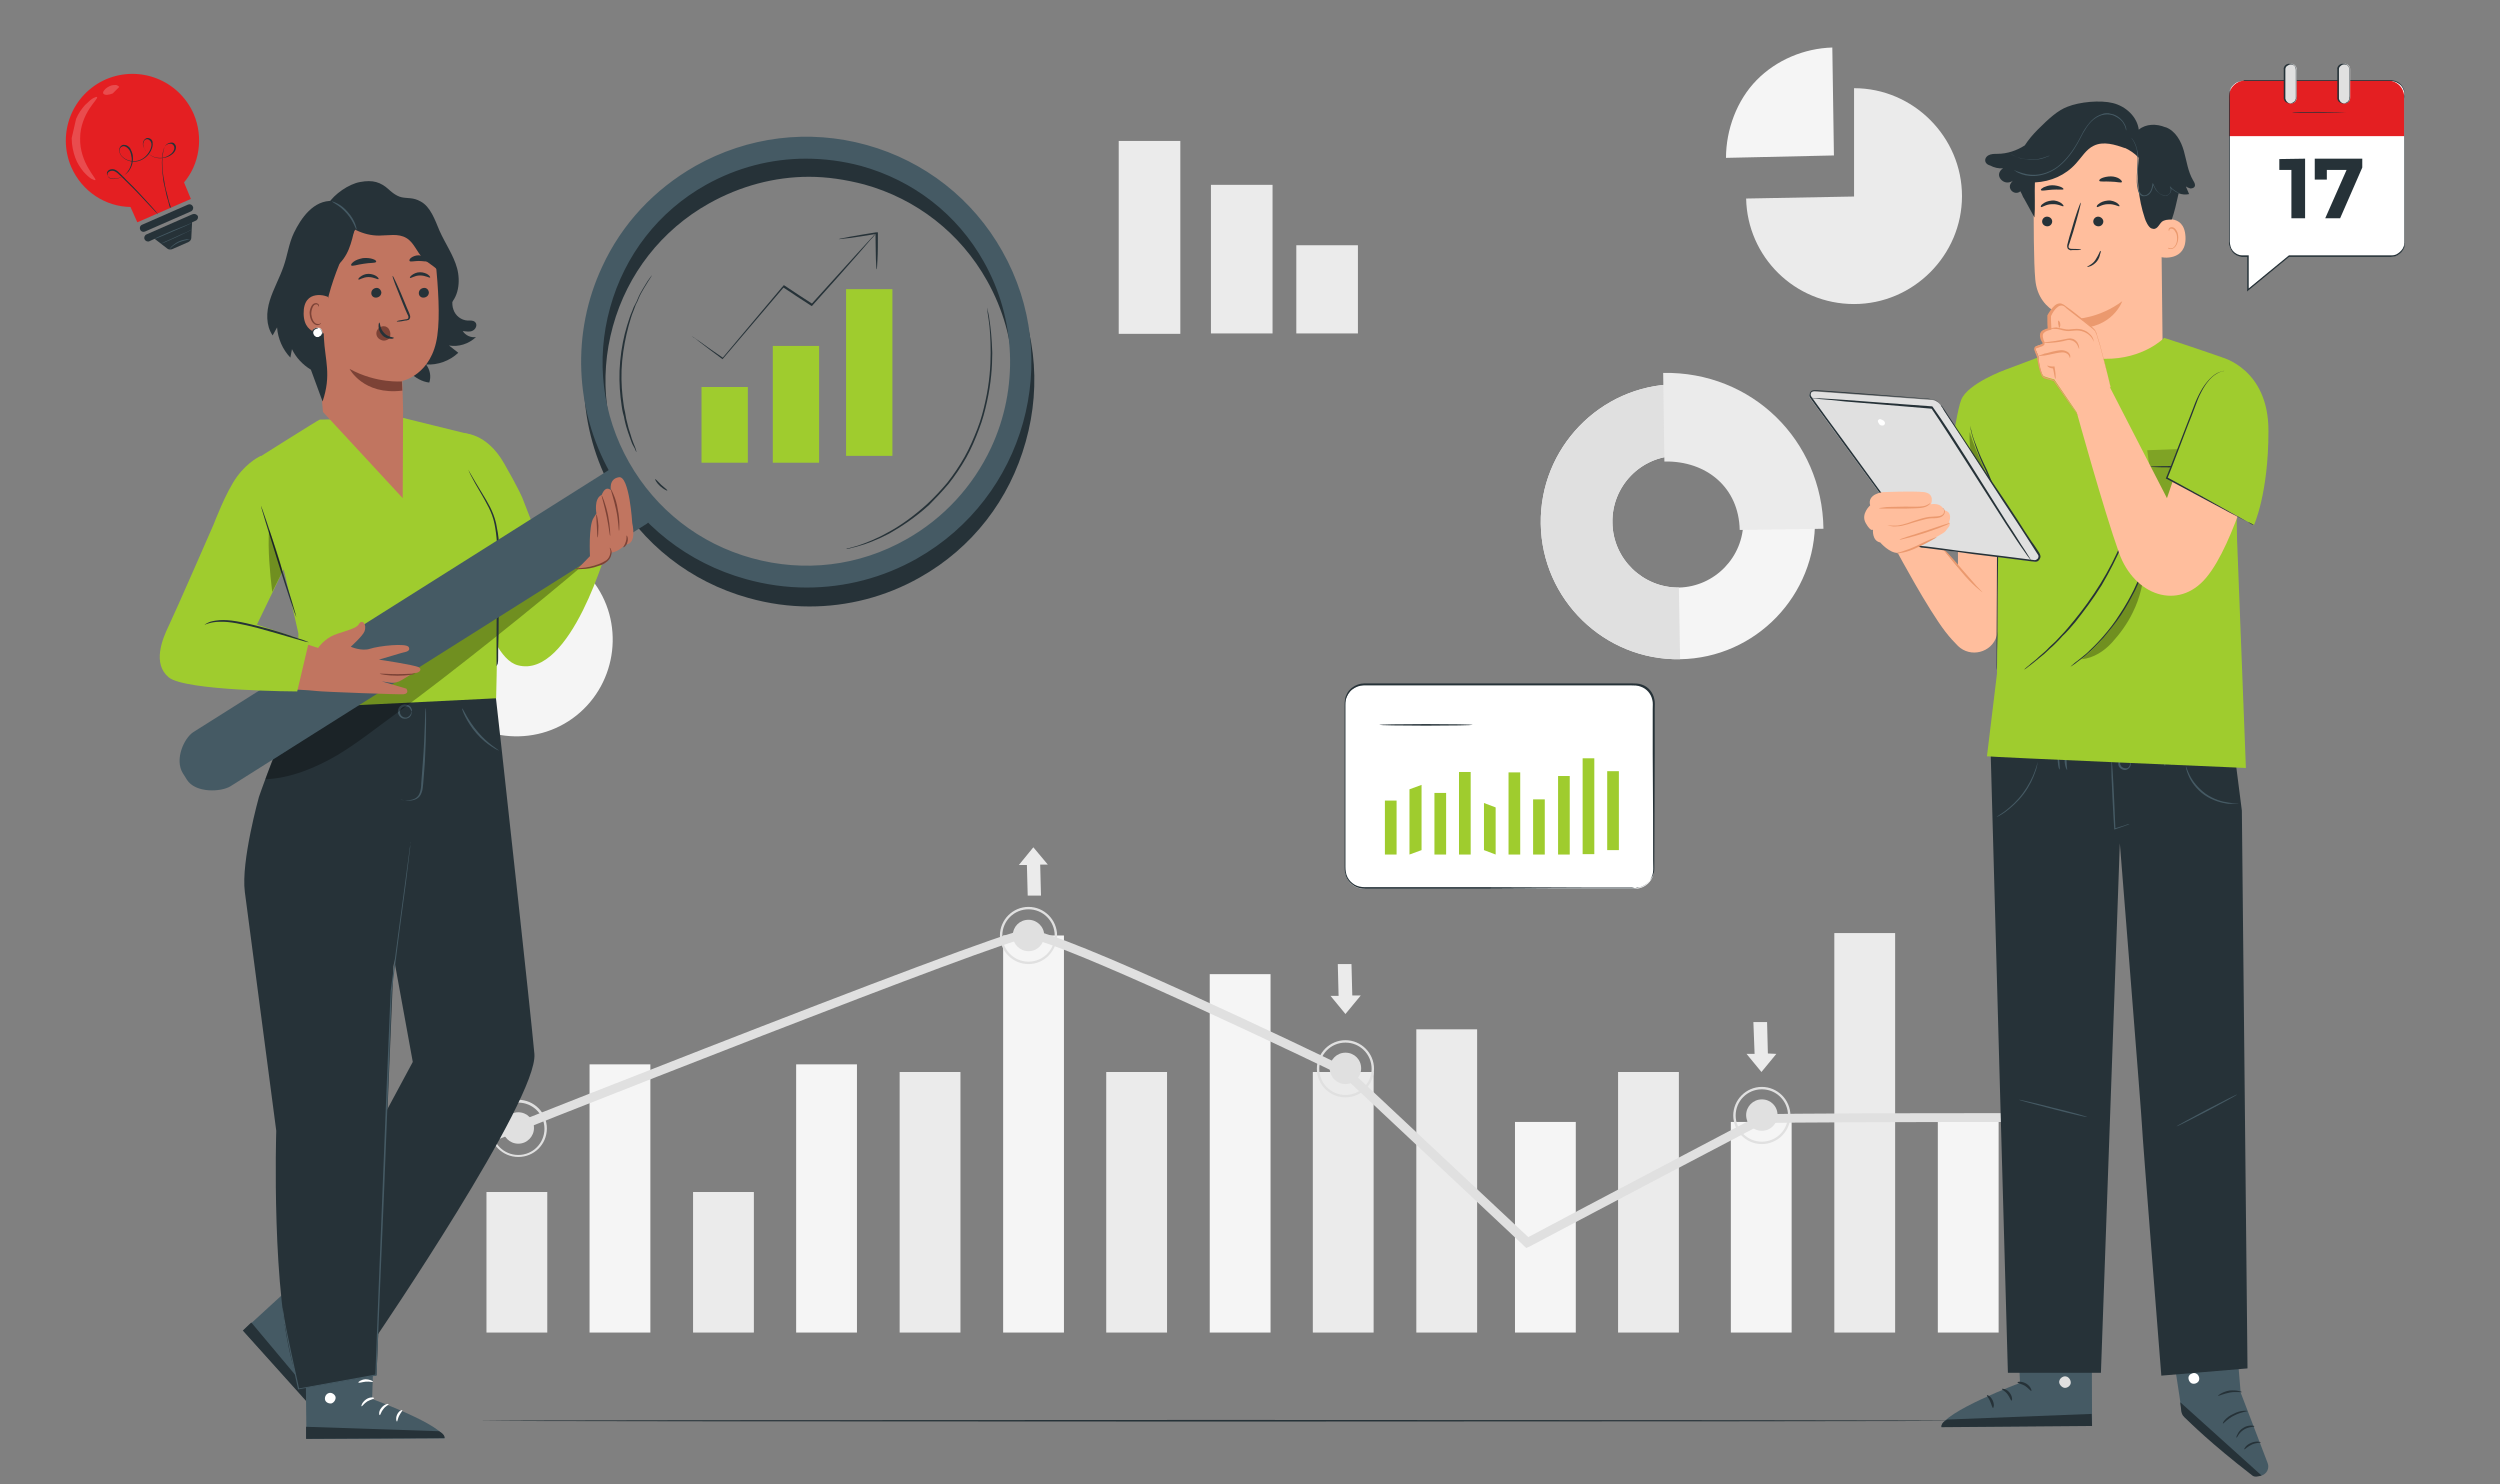 <?xml version="1.0" encoding="utf-8"?>
<!-- Generator: Adobe Illustrator 28.0.0, SVG Export Plug-In . SVG Version: 6.00 Build 0)  -->
<svg version="1.1" id="Character" xmlns="http://www.w3.org/2000/svg" xmlns:xlink="http://www.w3.org/1999/xlink" x="0px" y="0px"
	 viewBox="0 0 620.8 368.5" style="enable-background:new 0 0 620.8 368.5;" xml:space="preserve">
<rect x="0" y="0" width="620.8" height="368.5" fill="#808080" stroke="none"/>
<style type="text/css">
	.st0{fill:#EBEBEB;}
	.st1{fill:#F5F5F5;}
	.st2{fill:#E0E0E0;}
	.st3{fill:#263238;}
	.st4{fill:#E41F22;}
	.st5{opacity:0.2;}
	.st6{fill:#FFFFFF;}
	.st7{fill:#455A64;}
	.st8{fill:#9FCC2E;}
	.st9{fill:#FFBE9D;}
	.st10{fill:#EB996E;}
	.st11{opacity:0.3;}
	.st12{fill:#C17560;}
	.st13{fill:#7C4236;}
</style>
<g>
	<g>
		<g>
			<rect x="120.8" y="296" class="st0" width="15.1" height="34.9"/>
			<rect x="172.1" y="296" class="st0" width="15.1" height="34.9"/>
			<rect x="146.4" y="264.3" class="st1" width="15.1" height="66.6"/>
			<rect x="197.7" y="264.3" class="st1" width="15.1" height="66.6"/>
			<rect x="223.4" y="266.2" class="st0" width="15.1" height="64.7"/>
			<rect x="274.7" y="266.2" class="st0" width="15.1" height="64.7"/>
			<rect x="326" y="266.2" class="st0" width="15.1" height="64.7"/>
			<rect x="249.1" y="232.3" class="st1" width="15.1" height="98.6"/>
			<rect x="300.4" y="241.9" class="st1" width="15.1" height="89"/>
			<rect x="401.8" y="266.2" class="st0" width="15.1" height="64.7"/>
			<rect x="376.2" y="278.6" class="st1" width="15.1" height="52.3"/>
			<rect x="455.5" y="231.7" class="st0" width="15.1" height="99.2"/>
			<rect x="429.8" y="278.6" class="st1" width="15.1" height="52.3"/>
			<rect x="481.2" y="278.6" class="st1" width="15.1" height="52.3"/>
			<rect x="351.7" y="255.6" class="st0" width="15.1" height="75.3"/>
			<path class="st2" d="M259.3,232.3c0,2.1-1.7,3.9-3.9,3.9c-2.1,0-3.9-1.7-3.9-3.9s1.7-3.9,3.9-3.9
				C257.5,228.4,259.3,230.1,259.3,232.3z"/>
			<path class="st2" d="M255.4,239.4c-3.9,0-7.1-3.2-7.1-7.1c0-3.9,3.2-7.1,7.1-7.1s7.1,3.2,7.1,7.1
				C262.4,236.2,259.3,239.4,255.4,239.4z M255.4,225.8c-3.6,0-6.5,2.9-6.5,6.5s2.9,6.5,6.5,6.5s6.5-2.9,6.5-6.5
				S259,225.8,255.4,225.8z"/>
			<polygon class="st0" points="258.5,222.4 258.3,214.7 260.2,214.7 256.6,210.4 253,214.8 255,214.8 255.2,222.4 			"/>
			<path class="st2" d="M132.6,280.1c0,2.1-1.7,3.9-3.9,3.9c-2.1,0-3.9-1.7-3.9-3.9c0-2.1,1.7-3.9,3.9-3.9
				C130.9,276.2,132.6,278,132.6,280.1z"/>
			<path class="st2" d="M128.7,287.3c-3.9,0-7.1-3.2-7.1-7.1c0-3.9,3.2-7.1,7.1-7.1s7.1,3.2,7.1,7.1
				C135.8,284.2,132.6,287.3,128.7,287.3z M128.7,273.8c-3.6,0-6.5,2.9-6.5,6.5c0,3.6,2.9,6.5,6.5,6.5c3.6,0,6.5-2.9,6.5-6.5
				C135.2,276.7,132.3,273.8,128.7,273.8z"/>
			<polygon class="st0" points="126.4,256 126.6,264 124.6,263.9 128.3,268.5 132,263.9 130,263.9 129.8,256 			"/>
			<polygon class="st0" points="332.2,239.4 332.4,247.3 330.4,247.3 334.1,251.8 337.9,247.2 335.8,247.2 335.6,239.4 			"/>
		</g>
		<path class="st2" d="M379,309.9l-45.5-42.7c-28.9-13.9-73.4-34.5-78.6-34.2c-5.8,0.3-116.3,43.9-158.3,60.7l-0.8-2.1
			c6.2-2.5,151.7-60.4,159-60.8c0.1,0,0.1,0,0.2,0c8.1,0,72.4,30.9,79.7,34.5l0.3,0.2l44.5,41.7c8.4-4.5,56.8-30,57.7-30.4
			c0.3-0.1,1.1-0.4,67.6-0.4v2.2c-25.5,0-63.9,0.1-66.8,0.3c-2.5,1.3-38.9,20.4-58.1,30.6L379,309.9L379,309.9z"/>
	</g>
	<path class="st2" d="M338,265.3c0,2.1-1.7,3.9-3.9,3.9c-2.1,0-3.9-1.7-3.9-3.9c0-2.1,1.7-3.9,3.9-3.9
		C336.3,261.4,338,263.1,338,265.3z"/>
	<path class="st2" d="M334.1,272.5c-3.9,0-7.1-3.2-7.1-7.1c0-3.9,3.2-7.1,7.1-7.1s7.1,3.2,7.1,7.1
		C341.2,269.3,338,272.5,334.1,272.5z M334.1,258.9c-3.6,0-6.5,2.9-6.5,6.5s2.9,6.5,6.5,6.5c3.6,0,6.5-2.9,6.5-6.5
		S337.7,258.9,334.1,258.9z"/>
	<path class="st2" d="M441.4,276.9c0,2.1-1.7,3.9-3.9,3.9c-2.1,0-3.9-1.7-3.9-3.9c0-2.1,1.7-3.9,3.9-3.9
		C439.7,273,441.4,274.7,441.4,276.9z"/>
	<path class="st2" d="M437.5,284.1c-3.9,0-7.1-3.2-7.1-7.1c0-3.9,3.2-7.1,7.1-7.1c3.9,0,7.1,3.2,7.1,7.1
		C444.6,280.9,441.4,284.1,437.5,284.1z M437.5,270.5c-3.6,0-6.5,2.9-6.5,6.5c0,3.6,2.9,6.5,6.5,6.5c3.6,0,6.5-2.9,6.5-6.5
		C444,273.4,441.1,270.5,437.5,270.5z"/>
	<polygon class="st0" points="435.4,253.8 435.7,261.7 433.7,261.7 437.4,266.2 441.1,261.7 439,261.6 438.8,253.8 	"/>
</g>
<g>
	<path class="st1" d="M382.6,130.1c-0.3-18.8,14.7-34.4,33.5-34.7c18.8-0.3,34.3,14.8,34.6,33.6c0.3,18.8-14.7,34.4-33.5,34.7
		C398.4,164,382.9,148.9,382.6,130.1L382.6,130.1z M432.9,129.3c-0.1-9-7.6-16.2-16.5-16.1c-9,0.1-16.2,7.6-16,16.6
		c0.1,9,7.6,16.2,16.5,16.1C425.8,145.7,433,138.3,432.9,129.3L432.9,129.3z"/>
	<path class="st2" d="M382.6,130.1c-0.3-18.8,14.7-34.4,33.5-34.7l0.3,17.8c-9,0.1-16.2,7.6-16,16.6c0.1,9,7.6,16.2,16.5,16.1
		l0.3,17.8C398.4,164,382.9,148.9,382.6,130.1L382.6,130.1z"/>
	<path class="st0" d="M413,92.6c22-0.4,39.5,16.7,39.8,38.7l-20.8,0.3c-0.2-10.5-8.2-17.2-18.7-17L413,92.6L413,92.6z"/>
</g>
<g>
	<rect x="277.8" y="35" class="st0" width="15.3" height="47.9"/>
	<rect x="300.7" y="45.9" class="st0" width="15.3" height="36.9"/>
	<rect x="321.9" y="60.9" class="st0" width="15.3" height="21.9"/>
</g>
<g>
	<path class="st0" d="M460.4,48.8V21.9c14.7,0,26.8,12.1,26.8,26.8s-12.1,26.8-26.8,26.8c-14.7,0-26.5-11.7-26.8-26.2L460.4,48.8
		L460.4,48.8z"/>
	<path class="st1" d="M455.4,38.6l-26.8,0.6c0-7,2.7-14.3,7.6-19.3S448,12,455,11.8L455.4,38.6L455.4,38.6z"/>
</g>
<g>
	<path class="st1" d="M128.2,158.9l18.8-14.9c8.2,10.3,6.4,25.5-3.9,33.7c-10.3,8.2-25.5,6.4-33.7-3.9c-8.2-10.3-6.4-25.5,3.9-33.7
		c1.6-1.3,3.4-2.4,5.4-3.2L128.2,158.9z"/>
	<path class="st2" d="M123.1,134.5l6.6,17.4l14-11.9C143.7,140,136.3,132.4,123.1,134.5L123.1,134.5z"/>
</g>
<path class="st3" d="M487.6,352.8c0,0.1-82.6,0.2-184.4,0.2s-184.4-0.1-184.4-0.2s82.5-0.2,184.4-0.2S487.6,352.7,487.6,352.8z"/>
<g>
	<g>
		<path class="st4" d="M48.1,28.3c-3.7-8.4-13.4-12.2-21.8-8.6c-8.4,3.7-12.2,13.4-8.6,21.8c2.7,6.1,8.5,9.8,14.7,9.9
			c0.8,1.8,1.7,3.8,1.7,3.8l13.3-5.8c0,0-0.9-2.2-1.7-4.1C49.5,40.8,50.6,34.2,48.1,28.3z"/>
		<path class="st3" d="M42.5,51.6c0,0,0-0.1-0.1-0.2c0-0.1-0.1-0.3-0.2-0.6c-0.2-0.5-0.4-1.3-0.6-2.2c-0.3-1-0.6-2.2-0.8-3.6
			c-0.3-1.4-0.5-3-0.5-4.8c0-0.9,0.1-1.8,0.3-2.8c0.1-0.5,0.3-1,0.6-1.4c0.4-0.4,0.9-0.6,1.5-0.6c0.3,0,0.6,0.2,0.7,0.4
			c0.2,0.2,0.3,0.5,0.3,0.8c0,0.6-0.3,1.1-0.7,1.5c-0.9,0.8-2,1.2-3.3,1.2s-2.4-0.6-3.3-1.6c-0.4-0.5-0.8-1.1-0.9-1.7
			c-0.1-0.7,0.2-1.4,0.9-1.7c0.3-0.1,0.7,0,1,0.2c0.3,0.2,0.5,0.5,0.5,0.9c0.1,0.7-0.1,1.4-0.4,2c-0.6,1.2-1.7,2.2-3.1,2.6
			c-1.4,0.4-2.9,0-3.9-0.9c-0.5-0.4-0.9-1.1-0.9-1.8c0-0.3,0.1-0.7,0.4-1c0.3-0.3,0.6-0.4,1-0.3c0.3,0,0.7,0.2,0.9,0.4
			c0.3,0.2,0.5,0.5,0.6,0.8c0.3,0.6,0.5,1.2,0.5,1.8c0.1,1.3-0.3,2.5-1,3.5c-0.8,0.9-1.8,1.6-3,1.8c-0.6,0.1-1.2,0.1-1.7-0.1
			c-0.5-0.3-0.9-0.9-0.7-1.4c0.1-0.3,0.3-0.5,0.5-0.6c0.2-0.1,0.5-0.2,0.8-0.2c0.6,0,1,0.3,1.4,0.6c0.7,0.7,1.4,1.3,2,2
			c2.6,2.5,4.5,4.7,5.9,6.2c0.7,0.8,1.2,1.3,1.5,1.7c0.2,0.2,0.3,0.4,0.4,0.5c0.1,0.1,0.1,0.2,0.1,0.2s-0.1,0-0.1-0.1
			c-0.1-0.1-0.2-0.3-0.4-0.4c-0.4-0.4-0.9-1-1.6-1.7c-1.4-1.5-3.3-3.6-5.9-6.1c-0.6-0.6-1.3-1.3-2-1.9c-0.4-0.3-0.8-0.6-1.3-0.6
			c-0.5,0-1,0.2-1.2,0.7c-0.1,0.5,0.2,1,0.6,1.2c0.5,0.2,1,0.2,1.6,0.1c1.1-0.2,2.1-0.8,2.8-1.8c0.7-0.9,1.1-2.1,1-3.4
			c-0.1-0.6-0.2-1.2-0.5-1.8c-0.3-0.5-0.8-1-1.4-1.1c-0.3,0-0.6,0.1-0.8,0.3c-0.2,0.2-0.3,0.5-0.3,0.8c0,0.6,0.3,1.2,0.8,1.6
			c1,0.9,2.4,1.2,3.7,0.9c1.3-0.3,2.4-1.3,3-2.5c0.3-0.6,0.5-1.2,0.4-1.8c-0.1-0.3-0.2-0.6-0.5-0.8c-0.2-0.2-0.5-0.3-0.8-0.2
			c-0.3,0.1-0.5,0.3-0.6,0.6c-0.1,0.3-0.2,0.6-0.1,0.9c0.1,0.6,0.4,1.2,0.8,1.6c0.8,0.9,2,1.5,3.1,1.5c1.2,0.1,2.3-0.4,3.1-1.1
			c0.4-0.4,0.7-0.9,0.7-1.4c0-0.5-0.4-1-0.9-1c-0.5-0.1-1,0.2-1.3,0.5c-0.3,0.4-0.5,0.8-0.6,1.3c-0.2,0.9-0.3,1.9-0.3,2.8
			c0,1.8,0.2,3.4,0.4,4.8c0.3,1.4,0.6,2.6,0.8,3.6c0.3,1,0.5,1.7,0.6,2.2c0.1,0.3,0.1,0.4,0.2,0.6C42.5,51.5,42.5,51.6,42.5,51.6
			L42.5,51.6z"/>
		<path class="st3" d="M47.4,52.5l-11.4,5c-0.5,0.2-1,0-1.2-0.5l0,0c-0.2-0.5,0-1,0.5-1.2l11.4-5c0.5-0.2,1,0,1.2,0.5l0,0
			C48.1,51.7,47.9,52.3,47.4,52.5z"/>
		<path class="st3" d="M47.8,53.2l-11.4,5c-0.5,0.2-0.7,0.8-0.5,1.2c0.2,0.5,0.8,0.7,1.2,0.5l1.3-0.6l3.1,2.4
			c0.3,0.3,0.8,0.3,1.2,0.2l4.1-1.8c0.4-0.2,0.7-0.6,0.7-1l0.2-3.9l0.9-0.4c0.5-0.2,0.7-0.8,0.5-1.2C48.8,53.2,48.3,53,47.8,53.2
			L47.8,53.2z"/>
	</g>
	<g class="st5">
		<path class="st6" d="M18.9,29.5c0.6-1.4,1.4-2.5,2.2-3.4c0.8-0.8,1.5-1.4,2-1.7c0.6-0.3,0.9-0.4,1-0.3c0.2,0.3-0.8,1.2-1.9,2.9
			c-1.1,1.7-2.3,4.3-2.3,7.3c-0.1,3,1,5.7,2,7.4c1,1.8,1.9,2.7,1.8,3c-0.1,0.1-0.4,0-1-0.3c-0.5-0.3-1.2-0.9-2-1.8
			c-0.7-0.9-1.5-2-2-3.4c-0.5-1.4-0.9-3.1-0.9-4.9"/>
	</g>
	<g class="st5">
		<path class="st6" d="M28,23.2c-1,0.4-1.9,0.5-2.3,0.1c-0.2-0.2-0.1-0.6,0.2-0.9c0.3-0.4,0.7-0.7,1.3-1c0.6-0.3,1.2-0.3,1.6-0.3
			c0.4,0.1,0.7,0.3,0.8,0.5"/>
	</g>
	<path class="st7" d="M47.3,59.5c0,0-0.3,0-0.9,0.1c-0.5,0.1-1.3,0.3-2,0.6c-0.8,0.4-1.4,0.8-1.8,1.2c-0.4,0.4-0.6,0.6-0.6,0.6
		c0,0,0.2-0.3,0.5-0.7c0.4-0.4,1-0.9,1.8-1.3c0.8-0.4,1.6-0.5,2.1-0.6C47,59.5,47.3,59.5,47.3,59.5L47.3,59.5z"/>
	<path class="st7" d="M47.7,55.3c0,0.1-2,1-4.6,2.1c-2.6,1.1-4.6,2-4.7,1.9c0-0.1,2-1,4.6-2.1C45.6,56.2,47.7,55.3,47.7,55.3z"/>
	<path class="st7" d="M47.6,57c0,0-0.4,0.3-1.1,0.6c-0.7,0.3-1.6,0.8-2.7,1.3c-1.1,0.5-2,0.9-2.7,1.2c-0.7,0.3-1.2,0.4-1.2,0.4
		c0,0,0.4-0.2,1.1-0.5c0.8-0.3,1.7-0.8,2.7-1.2c1-0.5,2-0.9,2.7-1.2C47.1,57.2,47.6,57,47.6,57L47.6,57z"/>
</g>
<g>
	<g>
		<g>
			<path class="st6" d="M338.8,170.1H406c2.6,0,4.7,2.1,4.7,4.7v41.2c0,2.6-2.1,4.7-4.7,4.7h-67.3c-2.6,0-4.7-2.1-4.7-4.7v-41.2
				C334.1,172.2,336.2,170.1,338.8,170.1z"/>
			<path class="st3" d="M406,220.6c0,0,0.2,0,0.6-0.1c0.4-0.1,1-0.2,1.7-0.6c0.7-0.4,1.5-1.1,1.9-2.3c0.5-1.1,0.3-2.5,0.3-4.1
				c0-6.2,0-15.2-0.1-26.4c0-2.8,0-5.7,0-8.7c0-0.8,0-1.5,0-2.3c0-0.8,0.1-1.6-0.1-2.3c-0.3-1.5-1.4-2.8-2.9-3.3
				c-0.7-0.3-1.6-0.3-2.4-0.3c-0.8,0-1.7,0-2.5,0c-1.7,0-3.4,0-5.2,0c-3.5,0-7.1,0-10.8,0c-14.7,0-30.9,0-47.9,0c-1,0-2,0.4-2.8,1
				c-0.8,0.6-1.3,1.5-1.6,2.5c-0.1,0.5-0.1,1-0.1,1.5v1.6c0,1,0,2.1,0,3.1c0,4.1,0,8.2,0,12.2c0,8,0,15.7,0,23.1
				c0,0.9,0.1,1.8,0.5,2.6c0.4,0.8,1,1.4,1.8,1.9c0.7,0.4,1.6,0.6,2.5,0.6c0.9,0,1.8,0,2.6,0c3.5,0,6.9,0,10.1,0
				c6.5,0,12.6,0,18.2,0c11.1,0,20.1,0.1,26.4,0.1c3.1,0,5.5,0,7.2,0c0.8,0,1.4,0,1.9,0C405.8,220.5,406,220.5,406,220.6
				c0,0-0.2,0-0.6,0c-0.4,0-1.1,0-1.9,0c-1.7,0-4.1,0-7.2,0c-6.2,0-15.2,0-26.4,0.1c-5.6,0-11.7,0-18.2,0c-3.3,0-6.7,0-10.1,0
				c-0.9,0-1.8,0-2.6,0c-0.9,0-1.9-0.2-2.7-0.7c-0.8-0.5-1.5-1.2-1.9-2c-0.4-0.8-0.5-1.8-0.5-2.8c0-7.4,0-15.1,0-23.1
				c0-4,0-8.1,0-12.2c0-1,0-2.1,0-3.1v-1.6c0-0.5,0-1.1,0.1-1.6c0.2-1.1,0.8-2.1,1.7-2.8c0.9-0.7,2-1.1,3.1-1.1c17,0,33.2,0,47.9,0
				c3.7,0,7.3,0,10.8,0c1.7,0,3.5,0,5.2,0c0.8,0,1.7,0,2.5,0c0.8,0,1.7,0,2.5,0.3c1.6,0.5,2.8,2,3.1,3.6c0.2,0.8,0.1,1.6,0.1,2.4
				c0,0.8,0,1.5,0,2.3c0,3,0,6,0,8.7c0,11.1-0.1,20.1-0.1,26.4c0,0.8,0,1.5,0,2.2c0,0.7-0.1,1.4-0.4,1.9c-0.5,1.1-1.3,1.9-2,2.3
				c-0.7,0.4-1.3,0.6-1.8,0.6C406.3,220.5,406,220.5,406,220.6L406,220.6z"/>
		</g>
		<g>
			<polygon class="st8" points="368.5,199.4 371.4,200.5 371.4,212.2 368.5,211.1 			"/>
			<rect x="343.9" y="198.8" class="st8" width="2.9" height="13.4"/>
			<polygon class="st8" points="350,196 353,194.9 353,211.1 350,212.2 			"/>
			<rect x="356.2" y="196.9" class="st8" width="2.9" height="15.3"/>
			<rect x="362.3" y="191.7" class="st8" width="2.9" height="20.5"/>
			<rect x="374.6" y="191.8" class="st8" width="2.9" height="20.4"/>
			<rect x="380.7" y="198.5" class="st8" width="2.9" height="13.7"/>
			<rect x="386.9" y="192.7" class="st8" width="2.9" height="19.5"/>
			<rect x="393" y="188.3" class="st8" width="2.9" height="23.8"/>
			<rect x="399.1" y="191.5" class="st8" width="2.9" height="19.6"/>
		</g>
	</g>
	<path class="st3" d="M365.7,180c0,0.1-5.2,0.2-11.6,0.2c-6.4,0-11.6-0.1-11.6-0.2c0-0.1,5.2-0.2,11.6-0.2
		C360.5,179.8,365.7,179.9,365.7,180z"/>
</g>
<g>
	<path class="st6" d="M556.9,20.1h36.8c1.9,0,3.4,1.5,3.4,3.4v36.8c0,1.9-1.5,3.4-3.4,3.4h-25.4L558,72v-8.4h-1.1
		c-1.9,0-3.4-1.5-3.4-3.4V23.5C553.5,21.6,555.1,20.1,556.9,20.1L556.9,20.1z"/>
	<g>
		<path class="st4" d="M597,33.8h-43.5v-9.7c0-2.3,1.8-4.1,4.1-4.1h35.3c2.3,0,4.1,1.8,4.1,4.1L597,33.8L597,33.8L597,33.8z"/>
		<g>
			<path class="st3" d="M572.4,39.4v14.8H569v-12h-3v-2.7L572.4,39.4L572.4,39.4z"/>
			<path class="st3" d="M586.6,39.4v2.2l-5.5,12.6h-3.7l5.3-12h-4.9v2.4h-3v-5.2L586.6,39.4L586.6,39.4z"/>
		</g>
		<path class="st3" d="M569.2,27.9c0,0.1,3,0.1,6.7,0.1s6.7-0.1,6.7-0.1s-3-0.1-6.7-0.1S569.2,27.8,569.2,27.9z"/>
	</g>
	<path class="st3" d="M556.9,20.1c0,0-0.1,0-0.2,0c-0.1,0-0.4,0-0.7,0.1c-0.6,0.1-1.4,0.5-2,1.6c-0.3,0.5-0.5,1.1-0.5,1.8
		c0,0.7,0,1.5,0,2.3c0,1.7,0,3.6,0,5.7c0,4.3,0,9.4,0,15.3c0,2.9,0,6.1,0,9.4c0,0.8,0,1.7,0,2.5c0,0.4,0,0.8,0,1.3
		c0,0.4,0,0.9,0.2,1.3c0.3,0.9,0.9,1.6,1.7,2c0.4,0.2,0.9,0.3,1.3,0.4c0.5,0,0.9,0,1.4,0l-0.1-0.1c0,2.7,0,5.5,0,8.4v0.3l0.2-0.2
		c3.3-2.7,6.7-5.5,10.2-8.4l-0.1,0c6.3,0,12.9,0,19.7,0c1.6,0,3.1,0,4.6,0h1.1c0.4,0,0.8-0.1,1.2-0.2c0.7-0.3,1.4-0.8,1.8-1.5
		c0.2-0.3,0.4-0.7,0.4-1.1c0.1-0.4,0.1-0.8,0.1-1.1c0-0.8,0-1.5,0-2.2c0-1.5,0-3,0-4.4c0-5.8,0-11.5,0-16.9c0-2.7,0-5.3,0-7.9
		c0-1.3,0-2.5,0-3.8c0-0.6,0-1.2-0.1-1.9c-0.1-0.6-0.4-1.2-0.8-1.7c-0.4-0.5-0.9-0.8-1.5-1c-0.6-0.2-1.2-0.2-1.8-0.2
		c-1.2,0-2.3,0-3.4,0c-2.2,0-4.3,0-6.4,0c-8.1,0-14.7,0-19.3,0c-2.3,0-4,0-5.2,0c-0.6,0-1,0-1.4,0C557.1,20.1,556.9,20.1,556.9,20.1
		c0,0,0.2,0,0.5,0c0.3,0,0.8,0,1.4,0c1.2,0,3,0,5.2,0c4.6,0,11.1,0,19.3,0c2,0,4.2,0,6.4,0c1.1,0,2.2,0,3.4,0c0.6,0,1.2,0,1.7,0.2
		c0.5,0.2,1,0.5,1.4,0.9c0.4,0.4,0.6,1,0.8,1.5c0.1,0.6,0,1.2,0.1,1.8c0,1.2,0,2.5,0,3.8c0,2.5,0,5.2,0,7.9c0,5.4,0,11,0,16.9
		c0,1.5,0,2.9,0,4.4c0,0.7,0,1.5,0,2.2c0,0.4,0,0.7-0.1,1.1c-0.1,0.4-0.2,0.7-0.4,1c-0.4,0.6-1,1.1-1.6,1.4
		c-0.7,0.3-1.4,0.2-2.2,0.2c-1.5,0-3.1,0-4.6,0c-6.8,0-13.4,0-19.7,0h-0.1l0,0c-3.5,2.9-7,5.7-10.2,8.4l0.2,0.1c0-2.9,0-5.8,0-8.4
		v-0.1H558c-0.4,0-0.9,0-1.3,0c-0.4,0-0.8-0.1-1.2-0.3c-0.8-0.4-1.4-1.1-1.6-1.9c-0.1-0.4-0.2-0.8-0.2-1.2c0-0.4,0-0.9,0-1.3
		c0-0.8,0-1.7,0-2.5c0-3.3,0-6.4,0-9.4c0-5.9,0-11,0-15.3c0-2.1,0-4,0-5.7c0-1.6-0.2-3.1,0.4-4.1c0.6-1,1.4-1.4,2-1.6
		C556.6,20.1,556.9,20.1,556.9,20.1L556.9,20.1z"/>
	<g>
		<path class="st2" d="M568.8,15.8L568.8,15.8c0.9,0,1.5,0.6,1.5,1.4v7.1c0,0.8-0.6,1.4-1.4,1.4h-0.1c-0.8,0-1.4-0.6-1.4-1.4v-7.1
			C567.4,16.5,568,15.8,568.8,15.8z"/>
		<path class="st3" d="M568.8,25.7c0,0-0.4,0-0.8-0.3c-0.2-0.2-0.4-0.5-0.5-0.9c0-0.4,0-0.9,0-1.4c0-1.1,0-2.3,0-3.6
			c0-0.7,0-1.4,0-2.2c0-0.4,0.1-0.7,0.4-0.9s0.6-0.4,1-0.4c0.4,0,0.7,0.2,0.9,0.4c0.2,0.3,0.3,0.6,0.3,1c0,0.7,0,1.5,0,2.2
			c0,1.4,0,2.6,0,3.6c0,0.3,0,0.5,0,0.7c0,0.2,0,0.5,0,0.6c-0.1,0.4-0.3,0.7-0.5,0.8C569.1,25.7,568.8,25.6,568.8,25.7
			c0,0,0.1,0,0.2,0c0.2,0,0.4-0.1,0.6-0.2c0.3-0.2,0.5-0.5,0.6-0.9c0.1-0.2,0-0.4,0-0.7c0-0.2,0-0.5,0-0.7c0-1.1,0-2.3,0-3.6
			c0-0.7,0-1.4,0-2.2c0-0.4-0.1-0.8-0.4-1.1c-0.3-0.3-0.7-0.5-1.1-0.5c-0.4,0-0.9,0.1-1.2,0.4c-0.3,0.3-0.5,0.7-0.4,1.1
			c0,0.7,0,1.5,0,2.2c0,1.4,0,2.6,0,3.6c0,0.5,0,1,0,1.4c0.1,0.4,0.3,0.8,0.6,0.9c0.2,0.2,0.5,0.2,0.6,0.3
			C568.7,25.7,568.8,25.7,568.8,25.7L568.8,25.7z"/>
	</g>
	<g>
		<path class="st2" d="M582.1,15.8L582.1,15.8c0.9,0,1.5,0.6,1.5,1.4v7.1c0,0.8-0.6,1.4-1.4,1.4h-0.1c-0.8,0-1.4-0.6-1.4-1.4v-7.1
			C580.7,16.5,581.3,15.8,582.1,15.8z"/>
		<path class="st3" d="M582.1,25.7c0,0-0.4,0-0.8-0.3c-0.2-0.2-0.4-0.5-0.5-0.9c0-0.4,0-0.9,0-1.4c0-1.1,0-2.3,0-3.6
			c0-0.7,0-1.4,0-2.2c0-0.4,0.1-0.7,0.4-0.9c0.3-0.3,0.6-0.4,1-0.4c0.4,0,0.7,0.2,0.9,0.4c0.2,0.3,0.3,0.6,0.3,1c0,0.7,0,1.5,0,2.2
			c0,1.4,0,2.6,0,3.6c0,0.3,0,0.5,0,0.7c0,0.2,0,0.5,0,0.6c-0.1,0.4-0.3,0.7-0.5,0.8C582.4,25.7,582.1,25.6,582.1,25.7
			c0,0,0.1,0,0.2,0c0.2,0,0.4-0.1,0.6-0.2c0.3-0.2,0.5-0.5,0.6-0.9c0.1-0.2,0-0.4,0-0.7c0-0.2,0-0.5,0-0.7c0-1.1,0-2.3,0-3.6
			c0-0.7,0-1.4,0-2.2c0-0.4-0.1-0.8-0.4-1.1c-0.3-0.3-0.7-0.5-1.1-0.5c-0.4,0-0.9,0.1-1.2,0.4c-0.3,0.3-0.5,0.7-0.4,1.1
			c0,0.7,0,1.5,0,2.2c0,1.4,0,2.6,0,3.6c0,0.5,0,1,0,1.4c0.1,0.4,0.3,0.8,0.6,0.9c0.2,0.2,0.5,0.2,0.6,0.3S582.1,25.7,582.1,25.7
			L582.1,25.7z"/>
	</g>
</g>
<g>
	<g>
		<path class="st9" d="M483,136.9l3.2,3.9V134h9.9c0,0,1.1,15.6,0.9,18.9c-0.1,1.2-0.6,3.1-1.2,5.1c-1.3,4.1-6.5,5.4-9.6,2.4
			c-1-1-2.1-2.2-3.1-3.5c-4.4-5.7-11.8-19.5-11.8-19.5l7.7-4.6L483,136.9L483,136.9z"/>
		<path class="st10" d="M482.4,136.2c-0.1,0,0.5,0.7,1.3,1.7c0.8,1,2,2.5,3.3,4c1.3,1.6,2.6,2.9,3.6,3.8c1,0.9,1.7,1.4,1.7,1.4
			c0-0.1-0.6-0.6-1.5-1.6c-0.9-1-2.1-2.4-3.4-3.9C484.8,138.5,482.5,136,482.4,136.2L482.4,136.2z"/>
	</g>
	<g>
		<g>
			<path class="st9" d="M536.6,48.1l0.4,36.1c0.1,6.1-1.1,15.2-10.8,14.9l0,0c-8.4-0.9-10.6-8.9-10.7-14.6c0-2.7-0.1-5-0.1-5.3
				c0,0-9.2-0.8-10-9.8c-0.4-4.4-0.4-13.5-0.4-21.8c0.1-8.9,6.9-16.2,15.8-16.8l0.9-0.1C531.2,30.6,536.7,38.6,536.6,48.1
				L536.6,48.1z"/>
			<path class="st10" d="M515.4,79.2c0,0,5.8-0.1,11.6-4.4c0,0-2.4,6.9-11.5,6.7L515.4,79.2L515.4,79.2z"/>
		</g>
		<g>
			<g>
				<path class="st3" d="M520.7,51.4c0.2,0.2,1.2-0.7,2.8-0.7c1.5-0.1,2.7,0.7,2.8,0.5c0.1-0.1-0.1-0.4-0.6-0.8
					c-0.5-0.3-1.3-0.7-2.3-0.6s-1.7,0.4-2.2,0.8C520.7,50.9,520.6,51.3,520.7,51.4L520.7,51.4z"/>
				<path class="st3" d="M519.8,55c0,0.7,0.6,1.2,1.3,1.2c0.7,0,1.2-0.6,1.2-1.2c0-0.6-0.6-1.2-1.3-1.2S519.8,54.4,519.8,55
					L519.8,55z"/>
				<path class="st3" d="M516.8,62c0-0.1-0.9-0.2-2.3-0.2c-0.4,0-0.7-0.1-0.8-0.3c-0.1-0.3,0-0.6,0.2-1.1c0.3-0.9,0.6-1.8,0.9-2.8
					c1.2-4,2-7.2,1.9-7.3s-1.3,3.1-2.4,7.1c-0.3,1-0.6,1.9-0.8,2.8c-0.1,0.4-0.3,0.9-0.1,1.4c0.1,0.3,0.4,0.4,0.6,0.5
					c0.2,0.1,0.4,0,0.6,0C516,62.1,516.8,62.1,516.8,62L516.8,62z"/>
			</g>
			<path class="st3" d="M521.3,44.9c0.1,0.3,1.4,0.1,2.8,0.2c1.5,0,2.7,0.4,2.8,0.1c0.1-0.2-0.2-0.5-0.6-0.8s-1.3-0.6-2.1-0.6
				c-0.9,0-1.7,0.2-2.2,0.4C521.5,44.4,521.2,44.7,521.3,44.9L521.3,44.9z"/>
			<path class="st3" d="M506.8,47.2c0.2,0.3,1.3,0,2.8-0.1c1.4-0.1,2.6,0.1,2.8-0.1c0.1-0.1-0.2-0.4-0.7-0.6
				c-0.5-0.2-1.3-0.4-2.1-0.4c-0.9,0-1.6,0.3-2.1,0.5C507,46.8,506.7,47,506.8,47.2L506.8,47.2z"/>
		</g>
		<path class="st9" d="M536.3,54.9c0.1-0.1,6.1-2.3,6.4,3.9c0.3,6.2-6.1,5.2-6.1,5C536.6,63.7,536.3,54.9,536.3,54.9L536.3,54.9z"/>
		<path class="st10" d="M538.4,61.5c0,0,0.1,0.1,0.3,0.1c0.2,0.1,0.5,0.1,0.8,0c0.6-0.3,1.2-1.3,1.1-2.5c0-0.6-0.1-1.1-0.4-1.5
			c-0.2-0.4-0.5-0.8-0.9-0.8c-0.3-0.1-0.6,0.1-0.6,0.3c-0.1,0.2,0,0.3-0.1,0.3c0,0-0.1-0.1-0.1-0.4c0-0.1,0.1-0.3,0.2-0.4
			c0.1-0.1,0.4-0.2,0.6-0.2c0.5,0,0.9,0.4,1.2,0.9c0.3,0.5,0.4,1.1,0.4,1.7c0,1.3-0.6,2.5-1.5,2.8c-0.4,0.1-0.8,0-1-0.1
			C538.4,61.6,538.4,61.5,538.4,61.5L538.4,61.5z"/>
		<path class="st3" d="M518.3,66.3c-0.1-0.2,1.2-0.5,2-1.7c0.4-0.6,0.7-1.2,0.9-1.6c0.2-0.5,0.3-0.7,0.4-0.7c0.1,0,0.1,0.3-0.1,0.8
			c-0.1,0.5-0.3,1.2-0.8,1.8c-0.5,0.6-1.1,1-1.6,1.2C518.6,66.3,518.3,66.3,518.3,66.3z"/>
		<path class="st3" d="M493,39.5c0.1-0.4,0.4-0.7,0.7-0.9c0.7-0.4,1.5-0.4,2.3-0.4c2.4,0,4.8-0.8,6.8-2.1c0.9-1.4,2-2.7,3.2-3.9
			c2.8-2.8,5-4.8,7.4-5.7c3-1.2,8.1-1.7,11.3-0.9c3.2,0.8,6,3.4,6.4,6.6c1.8-1.5,4.4-1.5,6.6-0.6l0.1,0c2.4,0.9,3.8,3.4,4.5,5.9
			c0.7,2.5,1,5.1,2.3,7.3c0.3,0.5,0.6,1,0.4,1.5c-0.2,0.4-0.7,0.5-1.1,0.5c-0.4-0.1-0.8-0.3-1.1-0.5c0.3,0.6,0.5,1.3,0.8,1.9
			c-0.9,0.2-1.8,0.1-2.6-0.2c-0.5,2.3-1.1,4.9-1.7,6.5c-1,0-1.9,0.1-2.5,0.6c-0.8,0.8-1.2,2.2-2.6,1.6c-0.7-0.3-1.4-1.8-1.6-2.5
			c-1.6-4.8-2.1-10-1.5-15c-1-1.1-2.2-1.9-3.5-2.5l0.1,0.1c-2.5-0.9-5.4-1.8-7.8-0.6c-1.9,0.9-3,2.9-4.4,4.4
			c-2.6,2.9-6.2,4.5-10.2,4.7c-0.1,2.6,0.1,6.2-0.1,8.7L503,50v0c-0.2-0.3-0.3-0.6-0.5-0.9l-0.1-0.1v0c-0.2-0.5-0.4-1-0.7-1.5
			c0,0,0,0,0,0c-1.4,1.2-3.4-0.6-2.3-2.1c0.2-0.3,0.5-0.6,0.8-0.8c-0.6,0.6-1.6,0.9-2.4,0.6s-1.5-1.1-1.4-2c0.1-0.6,0.5-1.1,1-1.4
			c-1.1,0.1-2.3-0.2-3.2-0.7C493.4,40.9,492.8,40.3,493,39.5L493,39.5z"/>
		<path class="st7" d="M528.3,33.4c0,0,0.4,0.2,0.9,0.8c0.5,0.6,1.1,1.6,1.4,3c0.1,0.7,0.2,1.5,0.2,2.3c0,0.8-0.1,1.7-0.1,2.7
			c-0.1,0.9-0.1,1.9-0.1,3c0,0.5,0.1,1,0.2,1.6c0.1,0.5,0.2,1.1,0.6,1.5c0.3,0.4,0.8,0.5,1.3,0.4c0.5-0.1,0.9-0.3,1.2-0.7
			c0.6-0.7,0.7-1.6,0.9-2.3l-0.2,0c0.3,0.7,0.6,1.4,1.1,1.9c0.5,0.5,1.1,0.9,1.8,1c0.3,0,0.7,0,0.9-0.2s0.5-0.4,0.6-0.6
			c0.1-0.3,0.2-0.5,0.2-0.8c0-0.3-0.1-0.5-0.3-0.7l-0.1,0.1c0.7,0.8,1.4,1.2,2,1.5c0.3,0.1,0.5,0.2,0.6,0.2c0.1,0,0.2,0.1,0.2,0.1
			c0,0-0.1,0-0.2-0.1c-0.1-0.1-0.3-0.1-0.6-0.3c-0.5-0.3-1.2-0.7-1.9-1.5l-0.1,0.1c0.3,0.3,0.3,0.9,0.1,1.4
			c-0.1,0.2-0.3,0.4-0.6,0.6c-0.3,0.1-0.6,0.2-0.9,0.1c-0.6-0.1-1.2-0.4-1.6-0.9c-0.4-0.5-0.8-1.2-1.1-1.9l-0.1-0.3l-0.1,0.3
			c-0.1,0.8-0.3,1.6-0.8,2.2c-0.3,0.3-0.6,0.5-1,0.6c-0.4,0.1-0.8-0.1-1.1-0.4c-0.3-0.4-0.5-0.9-0.6-1.4c-0.1-0.5-0.2-1-0.2-1.5
			c-0.1-1,0-2,0.1-3c0.1-0.9,0.1-1.8,0.1-2.7c0-0.8-0.1-1.6-0.3-2.3c-0.3-1.4-0.9-2.5-1.5-3C528.7,33.6,528.3,33.4,528.3,33.4
			L528.3,33.4z"/>
		<path class="st7" d="M500.1,42.2C500.1,42.2,500.2,42.3,500.1,42.2c0.1,0.1,0.2,0.2,0.3,0.2c0.1,0.1,0.2,0.2,0.4,0.3
			c0.2,0.1,0.3,0.2,0.6,0.3c0.8,0.4,2.2,0.8,3.9,0.7c1.7-0.1,3.7-0.7,5.5-2c1.8-1.3,3.4-3.2,4.7-5.4c0.7-1.1,1.2-2.2,1.8-3.3
			c0.6-1,1.2-2,2-2.8c0.8-0.8,1.7-1.3,2.6-1.6c0.5-0.1,0.9-0.2,1.4-0.2c0.4,0,0.9,0.1,1.3,0.2c0.8,0.3,1.4,0.7,1.9,1.1
			c0.5,0.4,0.8,0.9,1,1.3c0.4,0.8,0.4,1.4,0.5,1.4c0,0,0,0,0-0.1c0-0.1,0-0.2,0-0.3c0-0.2-0.1-0.6-0.3-1c-0.2-0.4-0.5-0.9-1-1.4
			c-0.5-0.5-1.1-0.9-1.9-1.2c-0.4-0.1-0.8-0.2-1.3-0.3c-0.5,0-1,0-1.4,0.2c-1,0.3-1.9,0.8-2.7,1.6c-0.8,0.8-1.5,1.8-2.1,2.8
			c-0.6,1.1-1.1,2.2-1.8,3.3c-1.3,2.2-2.9,4.1-4.6,5.4c-1.8,1.3-3.7,1.9-5.4,2c-1.7,0.1-3-0.3-3.9-0.6
			C500.6,42.5,500.2,42.2,500.1,42.2L500.1,42.2z"/>
		<path class="st7" d="M499.3,38.2c0,0,0.1,0.1,0.3,0.2c0.2,0.1,0.5,0.3,1,0.5s0.9,0.4,1.5,0.5c0.6,0.1,1.3,0.2,2,0.3
			c0.7,0,1.4,0,2-0.1c0.6-0.1,1.1-0.2,1.6-0.4c0.4-0.2,0.8-0.3,1-0.4c0.2-0.1,0.3-0.2,0.3-0.2c0,0-0.5,0.2-1.4,0.5
			c-0.4,0.1-1,0.3-1.5,0.4c-0.6,0.1-1.2,0.1-1.9,0.1c-0.7,0-1.3-0.1-1.9-0.2c-0.6-0.1-1.1-0.3-1.5-0.4
			C499.8,38.5,499.3,38.2,499.3,38.2L499.3,38.2z"/>
		<path class="st3" d="M506.8,51.4c0.2,0.2,1.2-0.7,2.8-0.7c1.5-0.1,2.7,0.7,2.8,0.5c0.1-0.1-0.1-0.4-0.6-0.8
			c-0.5-0.3-1.3-0.7-2.3-0.6s-1.7,0.4-2.2,0.8C506.8,50.9,506.7,51.3,506.8,51.4L506.8,51.4z"/>
		<path class="st3" d="M507.1,55c0,0.7,0.6,1.2,1.3,1.2c0.7,0,1.2-0.6,1.2-1.2c0-0.7-0.6-1.2-1.3-1.2S507.1,54.4,507.1,55L507.1,55z
			"/>
	</g>
	<g>
		<path class="st7" d="M554.5,323.1l1.9,22.7l6.7,17.5c0.5,1.3-0.2,2.7-1.5,3.1l0,0c-0.7,0.2-1.5,0.1-2.1-0.4
			c-3.8-2.9-17.5-13.8-17.7-15.2c-0.2-1.8-3.7-24.2-3.7-24.2L554.5,323.1L554.5,323.1z"/>
		<path class="st3" d="M561.6,366.4l-20.2-18.2l0.2,1.7c0.1,0.9,0.2,1.4,0.8,2c1.6,1.5,6.3,6.3,16.9,14.5
			C559.9,366.9,560.9,366.6,561.6,366.4L561.6,366.4L561.6,366.4z"/>
		<path class="st6" d="M545.4,341.1c0.6,0.3,0.9,1.2,0.6,1.8c-0.3,0.6-1.2,0.9-1.8,0.6c-0.6-0.3-1-1.3-0.6-1.9
			c0.4-0.6,1.4-0.9,1.9-0.4"/>
		<path class="st3" d="M555.4,357c0.1,0.1,0.5-1.2,1.8-2c1.3-0.8,2.5-0.6,2.6-0.8c0-0.1-0.3-0.2-0.8-0.2c-0.5,0-1.3,0.1-2,0.6
			c-0.7,0.4-1.2,1.1-1.4,1.6C555.3,356.7,555.3,357,555.4,357L555.4,357z"/>
		<path class="st3" d="M557.3,359.9c0.1,0.1,0.8-0.7,1.9-1.2c1.1-0.5,2.2-0.4,2.2-0.5c0.1-0.1-1.1-0.5-2.4,0.1
			C557.7,358.8,557.2,359.8,557.3,359.9L557.3,359.9z"/>
		<path class="st3" d="M552,353.5c0.1,0.1,1.1-1.2,2.8-2c1.7-0.9,3.3-1,3.3-1.1c0-0.1-1.7-0.3-3.5,0.7
			C552.7,351.9,551.8,353.4,552,353.5L552,353.5z"/>
		<path class="st3" d="M550.8,346.6c0.1,0.1,1.3-0.5,2.9-0.8c1.6-0.3,3,0,3-0.1c0.1-0.1-1.3-0.6-3.1-0.4
			C551.9,345.6,550.7,346.5,550.8,346.6L550.8,346.6z"/>
		<path class="st3" d="M550.1,339.9c0.1,0.1,1.3-0.8,3-0.9c1.7-0.1,3,0.6,3.1,0.4c0-0.1-0.2-0.3-0.8-0.6c-0.6-0.3-1.4-0.4-2.3-0.4
			c-0.9,0.1-1.7,0.4-2.2,0.7C550.3,339.6,550,339.9,550.1,339.9L550.1,339.9z"/>
		<path class="st3" d="M552.9,337.8c0,0,0.1-0.3-0.1-0.9c-0.1-0.5-0.4-1.3-0.9-2.2c-0.3-0.4-0.6-0.9-1.3-1.1c-0.3-0.1-0.8,0-1,0.3
			c-0.2,0.3-0.3,0.7-0.3,1.1c0.2,1.4,1.6,2.7,3.2,2.7c1.6,0,3-1.1,3.5-2.4c0.1-0.3,0.2-0.7-0.1-1.1c-0.2-0.4-0.7-0.5-1-0.4
			c-0.7,0.2-1,0.6-1.4,0.9c-0.7,0.7-1.1,1.4-1.4,1.9c-0.2,0.5-0.3,0.8-0.3,0.8c0.1,0.1,0.5-1.2,1.9-2.5c0.4-0.3,0.8-0.7,1.3-0.8
			c0.2-0.1,0.4,0,0.6,0.2c0.1,0.2,0.1,0.5,0,0.7c-0.4,1.1-1.7,2.1-3.1,2c-1.4,0-2.6-1.1-2.8-2.3c0-0.3,0-0.6,0.1-0.8
			c0.1-0.2,0.3-0.3,0.6-0.2c0.5,0.1,0.8,0.6,1.1,0.9C552.8,336.5,552.8,337.8,552.9,337.8L552.9,337.8z"/>
	</g>
	<g>
		<path class="st7" d="M500.8,324.2l0.8,19.2c0,0-19.3,7.3-19.5,10.9l37.4-0.3l-0.1-30L500.8,324.2L500.8,324.2z"/>
		<path class="st2" d="M513.1,341.8c0.7,0.2,1.2,1,1.1,1.7s-1,1.3-1.7,1.1c-0.7-0.2-1.4-1.1-1.1-1.8c0.2-0.7,1.2-1.3,1.9-0.9"/>
		<path class="st3" d="M519.5,354.1l-0.1-3l-35.8,1.4c0,0-1.7,0.7-1.5,1.9L519.5,354.1L519.5,354.1z"/>
		<path class="st3" d="M501,343.3c0,0.2,0.9,0.3,1.8,0.8c0.9,0.6,1.4,1.3,1.6,1.3c0.2,0-0.1-1.1-1.2-1.8
			C502,342.9,500.9,343.1,501,343.3L501,343.3z"/>
		<path class="st3" d="M497.1,344.9c0,0.2,0.8,0.5,1.4,1.3c0.6,0.8,0.8,1.6,1,1.6c0.2,0,0.3-1-0.5-2
			C498.2,344.8,497.1,344.8,497.1,344.9L497.1,344.9z"/>
		<path class="st3" d="M494.9,349.6c0.2,0,0.4-0.9-0.1-1.9c-0.5-1-1.3-1.4-1.4-1.2c-0.1,0.1,0.5,0.7,0.8,1.5
			C494.6,348.9,494.7,349.6,494.9,349.6L494.9,349.6z"/>
		<path class="st3" d="M501.3,338.9c0.1,0.2,0.9-0.1,1.9,0c1,0,1.8,0.4,1.9,0.2c0.1-0.1-0.7-0.8-1.9-0.9
			C502,338.1,501.2,338.7,501.3,338.9L501.3,338.9z"/>
	</g>
	<g>
		<g>
			<path class="st3" d="M494.3,186.1c0,1.1,4.3,154.8,4.3,154.8h23.1l4.7-131.5c0,0,5.5,68.8,5.5,70.2s4.8,62,4.8,62l21.4-1.8
				l-1.4-138.5l-2.6-20.3L494.3,186.1L494.3,186.1z"/>
			<path class="st7" d="M528.8,204.6c0,0-0.3,0.2-0.9,0.4c-0.6,0.2-1.5,0.5-2.6,0.9L525,206l0-0.2c-0.1-1.9-0.3-4.3-0.4-7
				c-0.1-2.9-0.3-5.6-0.3-7.5c0-1,0-1.7,0-2.3s0-0.8,0-0.8s0.1,0.3,0.1,0.8c0.1,0.5,0.1,1.3,0.2,2.3c0.1,1.9,0.3,4.6,0.4,7.5
				c0.1,2.7,0.2,5.2,0.3,7l-0.2-0.1c1.1-0.3,2-0.6,2.7-0.8C528.4,204.6,528.7,204.6,528.8,204.6L528.8,204.6z"/>
			<path class="st7" d="M527,188.6c0,0,0.1-0.1,0.3-0.2c0.2-0.1,0.6-0.1,1,0.1c0.4,0.2,0.8,0.7,0.8,1.3c0,0.6-0.5,1.2-1.2,1.4
				c-0.7,0.1-1.4-0.3-1.7-0.8c-0.3-0.5-0.2-1.1,0-1.5c0.2-0.4,0.5-0.6,0.8-0.6s0.4-0.1,0.4,0c0,0.1-0.5,0.2-0.8,0.8
				c-0.2,0.3-0.2,0.7,0.1,1.1c0.2,0.4,0.8,0.6,1.3,0.6s0.9-0.6,0.9-1c0.1-0.4-0.2-0.8-0.5-1C527.5,188.4,527,188.7,527,188.6
				L527,188.6z"/>
			<path class="st7" d="M537.6,190.2c-0.1,0-0.3-0.7-0.4-1.5c-0.1-0.8-0.1-1.5,0.1-1.5c0.1,0,0.3,0.7,0.4,1.5
				C537.8,189.5,537.7,190.2,537.6,190.2z"/>
			<path class="st7" d="M539.2,190c-0.1,0-0.2-0.7-0.2-1.6c0-0.9,0.1-1.6,0.2-1.6s0.2,0.7,0.2,1.6C539.4,189.3,539.3,190,539.2,190z
				"/>
			<path class="st7" d="M511.4,191.1c-0.1,0-0.3-0.8-0.4-1.8c-0.1-1-0.1-1.8,0-1.8c0.1,0,0.3,0.8,0.4,1.8
				C511.5,190.3,511.5,191.1,511.4,191.1z"/>
			<path class="st7" d="M513.3,191.2c-0.1,0-0.5-0.8-0.6-1.9c-0.1-1.1,0.3-1.9,0.4-1.9c0.1,0,0,0.9,0.1,1.9
				C513.2,190.4,513.4,191.2,513.3,191.2L513.3,191.2z"/>
		</g>
		<path class="st7" d="M506,189.2c0,0,0,0.2-0.1,0.7c-0.1,0.4-0.2,1.1-0.5,1.8c-0.5,1.5-1.4,3.5-2.9,5.5c-1.5,2-3.2,3.4-4.5,4.4
			c-0.7,0.5-1.2,0.8-1.6,1c-0.4,0.2-0.6,0.3-0.6,0.3c0-0.1,0.8-0.6,2.1-1.5c1.3-1,2.9-2.4,4.4-4.4c1.4-1.9,2.4-3.9,2.9-5.3
			C505.8,190.1,506,189.2,506,189.2L506,189.2z"/>
		<path class="st7" d="M555.9,199.5c0,0-0.2,0.1-0.7,0.1c-0.5,0-1.1,0-1.9,0c-1.6-0.2-3.9-0.8-5.9-2.2c-2-1.4-3.3-3.3-3.9-4.7
			c-0.3-0.7-0.5-1.3-0.6-1.7c-0.1-0.4-0.1-0.7-0.1-0.7c0.1,0,0.3,0.9,1,2.3c0.7,1.4,2,3.1,3.9,4.5c2,1.4,4.1,2,5.7,2.2
			C554.9,199.6,555.9,199.5,555.9,199.5L555.9,199.5z"/>
		<path class="st7" d="M518.3,277.4c0,0.1-3.9-0.8-8.5-2c-4.7-1.2-8.5-2.2-8.4-2.3c0-0.1,3.9,0.8,8.5,2
			C514.6,276.2,518.4,277.3,518.3,277.4z"/>
		<path class="st7" d="M555.5,271.8c0.1,0.1-3.3,1.9-7.4,4.1c-4.2,2.2-7.6,3.9-7.6,3.8c-0.1-0.1,3.3-1.9,7.4-4.1
			C552.1,273.4,555.5,271.7,555.5,271.8z"/>
	</g>
	<g>
		<polygon class="st9" points="505.7,89.1 516.2,85 535.5,83.9 544.6,87.3 532.2,94.2 521.4,93.9 		"/>
		<path class="st8" d="M493.4,187.8c0.9,0.2,64.3,2.9,64.3,2.9l-2.2-56.9l-0.2-11.2l-3.6-33.9c0,0-9.5-3.3-14.3-4.8
			c0,0-5.1,5.3-14.7,5.2c-9.4-0.1-11.4-2.3-11.4-2.3L498,91.8c0,0-9.4,3.4-11,7.5c-1.6,4-4.5,27.1-4.5,27.1h13.7l-0.3,40.8
			L493.4,187.8L493.4,187.8z"/>
		<g class="st5">
			<polyline points="533.2,111.8 535.1,126.2 544.6,130.4 551.6,124.4 551.6,111.1 533.2,111.8 			"/>
		</g>
		<path class="st3" d="M551.4,115.9c0,0.1-3.9,0.2-8.8,0.2c-4.9,0-8.8-0.1-8.8-0.2s3.9-0.2,8.8-0.2
			C547.4,115.7,551.4,115.8,551.4,115.9z"/>
		<g>
			<g>
				<path class="st3" d="M489.1,105.3c0,0,0,0.1,0.1,0.4c0.1,0.3,0.1,0.6,0.3,1.1c0.2,1,0.6,2.3,1.3,4c0.6,1.7,1.5,3.7,2.6,5.9
					c1,2.3,2,4.9,2.9,7.8v0l0,0c0,3.4,0,7.1-0.1,11c-0.1,8.7-0.2,16.6-0.2,22.3c-0.1,2.8-0.1,5.1-0.1,6.8c0,0.8,0,1.4-0.1,1.8
					c0,0.4,0,0.6,0,0.6c0,0,0-0.2,0-0.6c0-0.5,0-1.1,0-1.8c0-1.6,0-3.9,0-6.8c0-5.8,0.1-13.6,0.1-22.3c0-3.9,0.1-7.6,0.1-11v0.1
					c-0.9-2.8-1.9-5.5-2.9-7.7c-1.1-2.2-1.9-4.3-2.5-6c-0.6-1.7-1-3.1-1.2-4.1c-0.1-0.5-0.2-0.9-0.2-1.1
					C489.1,105.4,489.1,105.3,489.1,105.3L489.1,105.3z"/>
				<path class="st3" d="M556.2,98.6c0,0,0,0.4,0,1.2c0,0.9-0.1,2-0.1,3.3c-0.1,2.9-0.3,6.7-0.4,10.9c-0.2,4.2-0.4,8-0.5,10.9
					c-0.1,1.3-0.1,2.4-0.2,3.3c-0.1,0.8-0.1,1.2-0.1,1.2c0,0,0-0.4,0-1.2c0-0.9,0-2,0.1-3.3c0.1-2.8,0.2-6.6,0.4-10.9
					c0.2-4.3,0.4-8.1,0.6-10.9c0.1-1.4,0.2-2.5,0.3-3.3C556.1,99,556.2,98.6,556.2,98.6L556.2,98.6z"/>
				<g class="st11">
					<path d="M489.1,107.3c-0.3,6.2,2,12.3,6.2,17C494.1,118.4,490.8,113,489.1,107.3z"/>
				</g>
				<g class="st11">
					<path d="M516.9,163.7c3-0.3,5.6-2,7.6-4.2c2-2.2,3.8-4.7,5.1-7.4c1.8-3.6,2.7-7.5,3-11.6C528.9,150.3,523.5,158.2,516.9,163.7
						L516.9,163.7z"/>
				</g>
				<path class="st3" d="M533.8,136.2c0,0,0,0.1-0.1,0.4c-0.1,0.3-0.1,0.6-0.2,1c-0.1,0.4-0.2,1-0.4,1.6c-0.2,0.6-0.4,1.3-0.7,2.1
					c-0.5,1.6-1.3,3.4-2.2,5.3c-1,1.9-2.1,4-3.5,6.1c-1.4,2.1-2.9,3.9-4.3,5.6c-1.5,1.6-2.8,3-4.1,4.1c-0.6,0.6-1.2,1-1.7,1.4
					c-0.5,0.4-1,0.7-1.3,1c-0.3,0.2-0.6,0.4-0.9,0.6c-0.2,0.1-0.3,0.2-0.3,0.2c0,0,0.1-0.1,0.3-0.3c0.2-0.2,0.5-0.4,0.8-0.7
					c0.4-0.3,0.8-0.6,1.3-1c0.5-0.4,1.1-0.9,1.7-1.4c1.2-1.1,2.6-2.5,4-4.1c1.4-1.6,2.9-3.5,4.2-5.6c1.4-2.1,2.5-4.1,3.5-6.1
					c0.9-1.9,1.7-3.7,2.3-5.3c0.3-0.8,0.5-1.5,0.7-2.1c0.2-0.6,0.4-1.1,0.5-1.6c0.1-0.4,0.2-0.7,0.3-1
					C533.7,136.3,533.8,136.2,533.8,136.2L533.8,136.2z"/>
			</g>
			<path class="st3" d="M532,118.3c0,0,0,0.2-0.1,0.6c-0.1,0.4-0.2,1-0.3,1.7c-0.1,0.7-0.3,1.6-0.6,2.6c-0.3,1-0.5,2.2-0.9,3.4
				c-0.2,0.6-0.4,1.3-0.6,2c-0.2,0.7-0.5,1.4-0.7,2.1c-0.5,1.5-1.1,3-1.8,4.6c-1.4,3.2-3.1,6.6-5.1,10c-2.1,3.4-4.4,6.4-6.5,9.1
				c-1.1,1.3-2.2,2.6-3.3,3.6c-0.5,0.6-1,1.1-1.5,1.6c-0.5,0.5-1,1-1.5,1.4c-0.9,0.9-1.8,1.7-2.6,2.3c-0.8,0.7-1.5,1.2-2.1,1.7
				c-0.6,0.4-1,0.8-1.3,1c-0.3,0.2-0.5,0.3-0.5,0.3c0,0,0.1-0.1,0.4-0.4c0.3-0.3,0.8-0.6,1.3-1.1c0.6-0.5,1.3-1,2-1.7
				c0.8-0.7,1.7-1.4,2.6-2.4c0.5-0.5,1-0.9,1.5-1.4c0.5-0.5,1-1.1,1.5-1.6c1.1-1.1,2.1-2.4,3.2-3.7c2.2-2.7,4.4-5.7,6.5-9.1
				c2.1-3.4,3.8-6.8,5.1-9.9c0.7-1.6,1.3-3.1,1.8-4.5c0.3-0.7,0.5-1.4,0.7-2.1c0.2-0.7,0.4-1.3,0.6-1.9c0.4-1.2,0.7-2.4,0.9-3.4
				c0.3-1,0.5-1.9,0.6-2.6c0.2-0.7,0.3-1.2,0.4-1.6C531.9,118.5,532,118.3,532,118.3L532,118.3z"/>
		</g>
	</g>
	<g>
		<g>
			<g>
				<path class="st2" d="M481.9,100.6c3.9,5.9,19.7,30,24.4,37.1c0.5,0.8-0.1,1.8-1.1,1.7l-28.1-3.5c-0.3,0-0.6-0.2-0.8-0.4
					l-26.8-36.6c-0.6-0.8,0-1.8,1-1.7l28.9,2.1C480.5,99.3,481.4,99.8,481.9,100.6L481.9,100.6z"/>
				<path class="st3" d="M481.9,100.6c0,0-0.1-0.1-0.2-0.3c-0.2-0.2-0.4-0.5-0.9-0.8c-0.4-0.3-1.1-0.4-1.9-0.5
					c-0.8-0.1-1.6-0.1-2.6-0.2c-4-0.3-9.6-0.8-16.6-1.3c-1.8-0.1-3.6-0.3-5.5-0.4c-1-0.1-1.9-0.1-2.9-0.2c-0.3,0-0.5,0-0.8,0
					s-0.6,0.1-0.8,0.3c-0.4,0.4-0.6,1.1-0.2,1.6c2.4,3.4,5.1,6.9,7.8,10.7c5.5,7.5,11.6,15.8,17.9,24.5c0.4,0.6,0.8,1.1,1.2,1.6
					c0.1,0.1,0.3,0.3,0.5,0.3c0.2,0.1,0.4,0.1,0.5,0.1l1,0.1c1.3,0.2,2.6,0.3,3.9,0.5c2.6,0.3,5.2,0.6,7.7,1c5,0.6,9.9,1.2,14.5,1.8
					c0.3,0,0.6,0.1,0.9,0.1c0.3,0,0.7-0.1,0.9-0.4c0.2-0.2,0.4-0.6,0.4-0.9c0-0.3-0.2-0.7-0.3-0.9c-0.6-0.9-1.2-1.9-1.9-2.8
					c-1.2-1.8-2.4-3.6-3.5-5.4c-2.3-3.5-4.4-6.7-6.4-9.6c-3.9-5.9-7-10.6-9.2-13.9c-1.1-1.6-1.9-2.9-2.5-3.8c-0.3-0.4-0.5-0.7-0.7-1
					C482,100.7,482,100.6,481.9,100.6c0,0,0.1,0.1,0.2,0.3c0.2,0.2,0.4,0.6,0.6,1c0.6,0.9,1.4,2.2,2.5,3.8c2.2,3.3,5.3,8.1,9.1,14
					c1.9,2.9,4,6.2,6.3,9.6c1.1,1.7,2.3,3.5,3.5,5.4c0.6,0.9,1.2,1.9,1.8,2.8c0.2,0.3,0.3,0.4,0.3,0.7c0,0.2-0.1,0.5-0.3,0.6
					c-0.2,0.2-0.4,0.3-0.6,0.3c-0.2,0-0.6-0.1-0.8-0.1c-4.6-0.6-9.5-1.2-14.5-1.8c-2.5-0.3-5.1-0.6-7.7-1c-1.3-0.2-2.6-0.3-3.9-0.5
					l-1-0.1c-0.2,0-0.3,0-0.4-0.1c-0.1,0-0.2-0.1-0.3-0.2c-0.4-0.5-0.8-1.1-1.2-1.6c-6.4-8.7-12.4-16.9-17.9-24.5
					c-2.8-3.8-5.4-7.3-7.8-10.7c-0.3-0.4-0.2-0.9,0.1-1.2c0.2-0.1,0.4-0.2,0.6-0.2c0.2,0,0.5,0,0.7,0c1,0.1,2,0.1,2.9,0.2
					c1.9,0.1,3.8,0.3,5.5,0.4c7,0.5,12.7,0.9,16.7,1.2c1,0.1,1.9,0.1,2.6,0.2c0.8,0,1.4,0.1,1.8,0.4
					C481.7,100.1,481.9,100.7,481.9,100.6L481.9,100.6z"/>
			</g>
			<path class="st3" d="M449.6,98.8c0,0,0.2,0,0.6,0.1c0.4,0,1,0.1,1.7,0.2c1.5,0.1,3.7,0.3,6.3,0.6c5.4,0.4,13,1.1,21.6,1.8
				l-0.2-0.1c1.4,2,2.7,4.1,4.1,6.2c5.7,8.8,10.7,16.8,14.4,22.5c1.9,2.9,3.4,5.2,4.5,6.7c0.5,0.8,1,1.4,1.3,1.8
				c0.3,0.4,0.5,0.6,0.5,0.6c0,0-0.1-0.2-0.4-0.7c-0.3-0.5-0.7-1.1-1.2-1.9c-1.1-1.6-2.5-4-4.4-6.8c-3.7-5.8-8.6-13.8-14.3-22.6
				c-1.4-2.2-2.8-4.2-4.2-6.2l-0.1-0.1h-0.1c-8.6-0.6-16.1-1.2-21.6-1.6c-2.7-0.2-4.8-0.3-6.4-0.4c-0.7,0-1.3-0.1-1.7-0.1
				C449.9,98.8,449.6,98.8,449.6,98.8L449.6,98.8z"/>
			<g>
				<path class="st6" d="M467,104L467,104C467,104,467,104,467,104L467,104z"/>
				<path class="st6" d="M466.3,104.5c0.1-0.3,0.4-0.5,0.7-0.4c0.3,0.1,0.5,0.2,0.8,0.4c0.3,0.3,0.4,0.7,0.1,1
					c-0.3,0.3-0.9,0.2-1.2-0.1C466.5,105.1,466.3,104.8,466.3,104.5L466.3,104.5z"/>
			</g>
		</g>
		<path class="st9" d="M479.5,125.2c0,0,1.1-2.6-1.7-3c-2.8-0.3-10.2,0-10.2,0s-4,0.4-3.2,3.3c0,0-2.4,2.1-1.1,4.4
			c1.3,2.3,1.8,1.6,1.8,1.6s-0.3,2.8,1.8,3.2c0,0,2.3,2.7,4.4,2.6c2.1-0.2,11.2-4.5,11.8-5.4s1.4-1.3,0.9-2.3c0,0,1.1-2.5-1.3-2.9
			C482.7,126.9,482.5,124.8,479.5,125.2L479.5,125.2z"/>
		<path class="st10" d="M466.6,126.2c0,0.1,0.7,0.1,1.9,0.1c1.2,0,2.8,0,4.6,0c1.8-0.1,3.4,0,4.6-0.3c1.2-0.3,1.7-1,1.6-1
			c-0.1-0.1-0.6,0.5-1.7,0.7c-1.1,0.2-2.8,0.1-4.5,0.1c-1.8,0-3.4,0.1-4.6,0.1C467.4,126.1,466.7,126.1,466.6,126.2L466.6,126.2z"/>
		<path class="st10" d="M468.7,130.4c0,0,0.2,0.1,0.6,0.2c0.4,0.1,1,0.2,1.8,0.1c0.7,0,1.6-0.2,2.6-0.5c0.9-0.3,1.9-0.6,3-0.9
			c1.1-0.3,2.1-0.6,3-0.6c0.9,0,1.9,0,2.6-0.5c0.3-0.2,0.6-0.6,0.6-0.9c0.1-0.3,0-0.6-0.1-0.8c-0.2-0.4-0.5-0.4-0.5-0.4
			c0,0,0.2,0.1,0.4,0.5c0.1,0.3,0.1,1-0.5,1.3c-0.6,0.4-1.4,0.3-2.4,0.4c-1,0-2.1,0.3-3.1,0.6c-1.1,0.3-2.1,0.7-3,1
			c-0.9,0.3-1.8,0.5-2.5,0.6C469.6,130.6,468.7,130.4,468.7,130.4L468.7,130.4z"/>
		<path class="st10" d="M471.7,134c0,0.1,0.7-0.1,1.9-0.4s2.7-0.7,4.5-1.3c1.7-0.6,3.3-1.1,4.4-1.6c1.1-0.4,1.8-0.8,1.7-0.8
			c-0.1-0.1-2.8,0.8-6.3,2C474.4,133,471.6,133.9,471.7,134L471.7,134z"/>
		<path class="st10" d="M471,137.4c0,0.1,0.6,0,1.6-0.2c1-0.2,2.2-0.6,3.6-1.3c1.4-0.6,2.5-1.2,3.4-1.7c0.9-0.5,1.4-0.8,1.3-0.8
			c-0.1-0.1-2.3,0.8-4.9,2.1C473.3,136.8,470.9,137.3,471,137.4L471,137.4z"/>
	</g>
	<g>
		<path class="st9" d="M560.7,112c0,0-5.7,23-12.9,31.5c-6.9,8.2-17.8,4.4-21.6-6.2c-3.8-10.6-10.5-34.9-10.5-34.9l8.2-6.3
			l14.2,27.6l6.4-18.8L560.7,112L560.7,112z"/>
		<g>
			<g>
				<path class="st9" d="M516.1,103l-6-8.8c0,0-2-0.5-2.6-0.8c-0.7-0.4-1.4-3.9-1.3-4.6s-1.2-2.3-0.7-2.7c0.5-0.4,2.1-0.5,2-1.1
					c0-0.1-1.2-1.6-0.3-2.7c0.3-0.4,1.7-0.7,1.7-0.7l-0.1-3.3c0,0,1.8-3.9,3.7-2.5c0,0,7,5.3,7.7,6.2c0.7,0.9,3.4,12,3.9,14.1"/>
				<path class="st10" d="M524,96c0,0,0-0.2-0.1-0.6c-0.1-0.4-0.2-1-0.4-1.7c-0.3-1.4-0.8-3.6-1.5-6.1c-0.3-1.3-0.7-2.7-1.2-4.2
					c-0.1-0.4-0.2-0.8-0.4-1.1c-0.1-0.4-0.5-0.7-0.8-1c-0.6-0.6-1.3-1.1-2-1.7c-1.4-1.1-2.8-2.3-4.4-3.4c-0.4-0.3-0.7-0.6-1.3-0.8
					c-0.6-0.2-1.2,0.1-1.6,0.4c-0.8,0.7-1.4,1.6-1.9,2.5l0,0v0.1c0,0.3,0,0.7,0,1c0,0.8,0,1.6,0.1,2.3l0.2-0.2
					c-0.4,0.1-0.8,0.2-1.2,0.4c-0.2,0.1-0.4,0.2-0.6,0.4c-0.1,0.2-0.3,0.4-0.3,0.6c-0.1,0.5,0,0.9,0.1,1.3c0.1,0.2,0.2,0.4,0.3,0.6
					l0.2,0.3l0,0.1c0,0,0,0,0,0c0,0,0,0,0,0.1c0,0.1-0.2,0.2-0.3,0.2c-0.2,0.1-0.4,0.1-0.5,0.2c-0.2,0.1-0.4,0.1-0.6,0.2
					c-0.2,0.1-0.4,0.1-0.6,0.4c-0.1,0.3-0.1,0.5,0,0.7c0.1,0.2,0.1,0.4,0.2,0.6c0.2,0.4,0.3,0.7,0.4,1c0.1,0.2,0.1,0.3,0.1,0.5
					c0,0.2,0,0.4,0.1,0.6c0.1,0.4,0.1,0.7,0.2,1.1c0.2,0.7,0.3,1.4,0.6,2c0.1,0.3,0.2,0.6,0.5,0.9c0.3,0.3,0.6,0.3,0.9,0.4
					c0.6,0.2,1.2,0.3,1.8,0.5l-0.1-0.1c1.9,2.7,3.4,4.8,4.5,6.4c0.5,0.7,0.9,1.3,1.2,1.7c0.3,0.4,0.4,0.6,0.5,0.6
					c0,0-0.1-0.2-0.4-0.6c-0.3-0.4-0.7-1-1.2-1.8c-1.1-1.6-2.5-3.8-4.4-6.4l0-0.1l-0.1,0c-0.6-0.1-1.2-0.3-1.8-0.5
					c-0.3-0.1-0.6-0.2-0.8-0.4c-0.2-0.2-0.3-0.5-0.4-0.8c-0.2-0.6-0.4-1.3-0.5-2c-0.1-0.3-0.1-0.7-0.2-1c0-0.2,0-0.4,0-0.5
					c0-0.2-0.1-0.4-0.1-0.6c-0.1-0.4-0.3-0.7-0.4-1c-0.1-0.2-0.1-0.3-0.2-0.5c-0.1-0.2-0.1-0.3,0-0.4c0-0.1,0.2-0.2,0.4-0.2
					c0.2-0.1,0.4-0.1,0.5-0.2c0.2-0.1,0.4-0.1,0.6-0.2c0.2-0.1,0.4-0.2,0.6-0.5c0-0.1,0-0.2,0-0.2c0,0,0-0.1,0-0.2l0-0.1l-0.1-0.3
					c-0.1-0.2-0.2-0.3-0.2-0.5c-0.1-0.4-0.2-0.7-0.1-1.1c0-0.2,0.1-0.3,0.3-0.5c0.1-0.1,0.3-0.2,0.4-0.3c0.4-0.2,0.8-0.3,1.2-0.4
					l0.2,0v-0.2c0-0.8-0.1-1.5-0.1-2.3c0-0.4,0-0.7,0-1l0,0.1c0.4-0.9,1-1.8,1.7-2.3c0.4-0.3,0.8-0.4,1.2-0.3
					c0.4,0.1,0.8,0.5,1.1,0.8c1.5,1.2,3,2.3,4.4,3.4c0.7,0.6,1.4,1.1,2,1.6c0.3,0.3,0.6,0.5,0.7,0.9c0.2,0.4,0.3,0.7,0.4,1.1
					c0.5,1.5,0.9,2.9,1.2,4.2c0.7,2.5,1.2,4.6,1.6,6.1c0.2,0.7,0.3,1.2,0.4,1.7C523.9,95.9,523.9,96.1,524,96L524,96z"/>
			</g>
			<path class="st10" d="M508.9,81.6c0,0.1,0.7,0,1.8,0.1c0.6,0,1.2,0.3,1.9,0.4c0.8,0.2,1.6,0.1,2.5,0c1.7-0.2,3.1,0.5,3.9,1.3
				c0.8,0.8,0.9,1.5,0.9,1.5c0,0,0.1-0.8-0.7-1.7c-0.4-0.4-0.9-0.9-1.7-1.2c-0.7-0.3-1.6-0.4-2.5-0.3c-0.9,0.1-1.7,0.2-2.4,0
				c-0.7-0.1-1.4-0.3-2-0.4C509.6,81.4,508.9,81.6,508.9,81.6L508.9,81.6z"/>
			<path class="st10" d="M511.3,81.4c0.1,0.1,0.4-0.4,0.3-0.9c0-0.6-0.4-0.9-0.5-0.9c-0.1,0.1,0,0.4,0,0.9
				C511.3,81,511.2,81.4,511.3,81.4z"/>
			<path class="st10" d="M507.2,85.1c0,0.1,2.4,0.2,5.2-0.4c0.7-0.2,1.4-0.4,1.9-0.2c0.6,0.1,1,0.5,1.3,0.8c0.5,0.7,0.6,1.4,0.7,1.3
				c0,0,0.1-0.6-0.4-1.5c-0.3-0.4-0.7-0.9-1.4-1c-0.7-0.2-1.4,0.1-2.1,0.2C509.6,84.9,507.2,85,507.2,85.1L507.2,85.1z"/>
			<path class="st10" d="M506.3,88.3c0,0.1,0.5,0.1,1.3,0c0.8-0.1,1.9-0.4,3-0.6c0.6-0.1,1.1-0.2,1.6-0.2c0.5,0,0.9,0.2,1.2,0.4
				c0.6,0.5,0.5,1,0.6,1c0,0,0.1-0.1,0.1-0.4c0-0.2-0.1-0.6-0.4-0.9c-0.3-0.3-0.8-0.5-1.3-0.6c-0.6-0.1-1.1,0-1.7,0.1
				c-1.2,0.2-2.2,0.6-3,0.7C506.8,88.2,506.3,88.2,506.3,88.3L506.3,88.3z"/>
			<path class="st10" d="M508.4,90.8c-0.1,0.1,0.5,0.7,1.6,0.7l-0.2-0.2c0,0.2,0,0.4,0.1,0.6c0.2,1.2,0.4,2.2,0.5,2.2
				c0.1,0,0.1-1-0.1-2.3c0-0.2-0.1-0.4-0.1-0.6l0-0.2l-0.2,0C509.1,91.1,508.4,90.7,508.4,90.8L508.4,90.8z"/>
		</g>
	</g>
	<path class="st8" d="M551.6,88.7c0,0,11.8,2.8,11.7,18.4c0,15.5-3.6,23.3-3.6,23.3l-21.7-11.8l4.8-12.1L551.6,88.7L551.6,88.7z"/>
	<path class="st3" d="M559.8,130.4c0,0-0.2-0.1-0.4-0.2c-0.3-0.2-0.7-0.4-1.3-0.6c-1.1-0.6-2.7-1.4-4.6-2.4c-3.9-2.1-9.4-5-15.5-8.3
		l-0.2-0.1l0.1-0.2c0.4-1,0.8-2,1.2-3c1.4-3.6,2.7-7,3.9-10.1c0.6-1.6,1.2-3,1.7-4.4c0.5-1.4,1.1-2.7,1.7-3.8
		c1.2-2.2,2.7-3.8,3.9-4.5c0.6-0.4,1.2-0.5,1.5-0.6c0.2,0,0.3-0.1,0.4-0.1c0.1,0,0.1,0,0.1,0c0,0.1-0.8,0-2,0.8
		c-1.2,0.7-2.6,2.3-3.7,4.5c-0.6,1.1-1.1,2.4-1.6,3.8c-0.5,1.4-1.1,2.9-1.7,4.4c-1.2,3.1-2.5,6.6-3.9,10.2c-0.4,1-0.8,2.1-1.2,3
		l-0.1-0.3c6.1,3.3,11.5,6.3,15.4,8.5c1.9,1.1,3.4,1.9,4.6,2.6c0.5,0.3,0.9,0.5,1.2,0.7C559.7,130.3,559.8,130.4,559.8,130.4
		L559.8,130.4z"/>
</g>
<g>
	<g>
		<g>
			<path class="st7" d="M80.7,311.8l-20.3,18.6l23,25.4c2.3-2.3-4.7-19.9-4.7-19.9l12.7-12.3L80.7,311.8L80.7,311.8z"/>
			<path class="st6" d="M72.6,327c-0.6-0.4-1.4-0.2-1.8,0.4c-0.4,0.6-0.2,1.4,0.3,1.8c0.6,0.4,1.6,0.2,1.9-0.4
				c0.3-0.6,0.1-1.6-0.6-1.9"/>
			<path class="st3" d="M60.3,330.4l2.1-2l21.2,25.3c0,0,0.5,1.6-0.4,2.2L60.3,330.4L60.3,330.4z"/>
			<path class="st6" d="M79.1,336.2c-0.1,0.1-0.8-0.5-1.7-0.7c-0.9-0.3-1.8-0.1-1.8-0.3c-0.1-0.1,0.8-0.6,2-0.3
				C78.7,335.2,79.3,336.1,79.1,336.2L79.1,336.2z"/>
			<path class="st6" d="M80.4,339.9c-0.1,0.1-0.8-0.2-1.7-0.2c-0.9,0-1.6,0.4-1.7,0.3c-0.1-0.1,0.5-0.8,1.6-0.9
				C79.8,339.1,80.5,339.8,80.4,339.9L80.4,339.9z"/>
			<path class="st6" d="M78.6,344.3c-0.2-0.1,0.2-0.8,1.3-1.1c1-0.3,1.8,0,1.7,0.2c0,0.2-0.7,0.1-1.5,0.4
				C79.3,343.9,78.7,344.4,78.6,344.3L78.6,344.3z"/>
			<path class="st6" d="M81.9,333.3c-0.2,0.1-0.5-0.7-1.2-1.3c-0.7-0.7-1.4-1-1.4-1.2c0-0.2,1,0,1.8,0.8
				C81.9,332.3,82.1,333.2,81.9,333.3L81.9,333.3z"/>
			<path class="st6" d="M84.4,329.9c-0.1,0.1-0.6-0.4-1.1-1.3c-0.3-0.4-0.6-1-0.8-1.7c-0.1-0.3-0.2-0.7-0.3-1.1
				c0-0.2-0.1-0.4-0.1-0.7c0-0.3,0.3-0.6,0.6-0.7c0.3,0,0.6,0.1,0.8,0.3c0.2,0.2,0.3,0.4,0.4,0.5c0.2,0.3,0.3,0.7,0.4,1
				c0.2,0.7,0.3,1.3,0.3,1.9c0,1.1-0.3,1.7-0.4,1.7c-0.1,0,0-0.7-0.1-1.7c0-0.5-0.2-1.1-0.4-1.7c-0.1-0.3-0.3-0.6-0.4-0.9
				c-0.2-0.3-0.4-0.6-0.6-0.5c-0.1,0-0.1,0-0.1,0.2c0,0.1,0,0.3,0,0.5c0.1,0.4,0.1,0.7,0.2,1c0.2,0.6,0.4,1.2,0.6,1.7
				C84.1,329.3,84.5,329.9,84.4,329.9L84.4,329.9z"/>
			<path class="st6" d="M84.1,329.9c-0.1,0,0.2-0.7,0.9-1.4c0.4-0.4,0.9-0.8,1.6-1.1c0.3-0.2,0.7-0.3,1.1-0.4
				c0.4-0.1,0.9-0.2,1.4,0.2c0.2,0.2,0.2,0.6,0.1,0.9c-0.1,0.2-0.2,0.4-0.3,0.6c-0.3,0.3-0.6,0.6-0.9,0.8c-0.6,0.4-1.3,0.6-1.8,0.6
				c-1.1,0.1-1.7-0.3-1.7-0.3c0-0.1,0.7,0.1,1.6-0.1c0.5-0.1,1-0.3,1.6-0.7c0.3-0.2,0.5-0.4,0.7-0.7c0.2-0.3,0.4-0.6,0.2-0.7
				c-0.1-0.1-0.5-0.2-0.8-0.1c-0.3,0.1-0.7,0.2-1,0.3c-0.6,0.3-1.1,0.6-1.5,0.9C84.5,329.4,84.1,330,84.1,329.9L84.1,329.9z"/>
		</g>
		<g>
			<path class="st7" d="M75.8,329.7l0.3,27.6l34.3-0.1c-0.2-3.3-18-9.8-18-9.8l0.6-17.7L75.8,329.7z"/>
			<path class="st6" d="M81.7,345.9c-0.7,0.2-1.1,0.9-1,1.6s0.9,1.1,1.6,1c0.7-0.2,1.2-1.1,1-1.7c-0.2-0.6-1.1-1.2-1.8-0.8"/>
			<path class="st3" d="M76,357.3l0-3l33,1.1c0,0,1.5,0.7,1.4,1.7L76,357.3L76,357.3z"/>
			<path class="st6" d="M92.9,347.2c0,0.2-0.8,0.3-1.7,0.8c-0.8,0.5-1.3,1.3-1.4,1.2c-0.2,0,0.1-1,1.1-1.7
				C91.9,346.8,92.9,347,92.9,347.2L92.9,347.2z"/>
			<path class="st6" d="M96.5,348.7c0,0.2-0.7,0.4-1.3,1.2c-0.6,0.7-0.7,1.5-0.9,1.5c-0.2,0-0.3-1,0.4-1.8
				C95.5,348.6,96.5,348.5,96.5,348.7L96.5,348.7z"/>
			<path class="st6" d="M98.6,353c-0.2,0-0.4-0.8,0-1.7c0.4-0.9,1.2-1.3,1.3-1.1c0.1,0.1-0.4,0.6-0.8,1.4
				C98.8,352.2,98.7,352.9,98.6,353L98.6,353z"/>
			<path class="st6" d="M92.6,343.1c-0.1,0.2-0.8-0.1-1.8,0c-0.9,0.1-1.7,0.4-1.8,0.2c-0.1-0.1,0.6-0.7,1.7-0.8
				C91.9,342.5,92.7,343,92.6,343.1L92.6,343.1z"/>
		</g>
		<g>
			<g>
				<path class="st3" d="M77.5,172.4c0,0-4.8,5.1-7.2,10.1s-6,15.4-6,15.4s-4.5,16.1-3.5,23.6c1,7.6,7.8,59.3,7.8,59.3
					s-1.3,41,4.5,59.3l1.1,4.8l19.3-3.4l0,0L97.7,240l11.8-67.1L77.5,172.4L77.5,172.4z"/>
				<path class="st7" d="M102.2,176.7c-0.1,0-0.1-0.6-0.7-1.1c-0.3-0.2-0.8-0.3-1.3-0.1c-0.5,0.2-0.9,0.7-0.9,1.3
					c0,0.6,0.4,1.1,0.9,1.3c0.5,0.2,1,0.1,1.3-0.2C102.2,177.4,102.1,176.7,102.2,176.7c0,0,0.1,0.1,0,0.4c0,0.3-0.2,0.7-0.5,1
					c-0.4,0.3-1,0.5-1.7,0.3c-0.6-0.2-1.2-0.9-1.2-1.7c0-0.8,0.5-1.5,1.2-1.7c0.6-0.2,1.3,0,1.7,0.3c0.4,0.3,0.5,0.7,0.6,1
					C102.3,176.6,102.2,176.7,102.2,176.7L102.2,176.7z"/>
				<path class="st3" d="M124.6,186.3c0,0,7.1,64.4,8.1,75.4c1,11.1-39.1,70-39.1,70l-16.9-20l25.8-48l-8.7-47.8l11.5-43.2l17.8,0.2
					L124.6,186.3L124.6,186.3z"/>
			</g>
			<path class="st7" d="M70.1,324.6c0,0,0,0.5,0.1,1.4c0.1,0.9,0.3,2.3,0.7,4c0.6,3.5,1.7,8.6,3.1,14.9l0,0.1l0.1,0
				c5.5-1,12-2.1,19.3-3.4l0.1,0v-0.1c0.5-13.3,1.2-29.1,1.9-46.2c0.7-18.3,1.4-35.3,1.9-49.2v0c1.4-11.2,2.6-20.4,3.5-26.9
				c0.4-3.2,0.7-5.7,0.9-7.5c0.1-0.8,0.2-1.5,0.2-2c0.1-0.4,0.1-0.7,0.1-0.7s-0.1,0.2-0.1,0.7c-0.1,0.5-0.2,1.1-0.3,2
				c-0.2,1.7-0.6,4.3-1,7.5c-0.9,6.5-2.1,15.7-3.6,26.9l0,0v0c-0.6,13.9-1.3,30.9-2,49.2c-0.7,17-1.3,32.9-1.8,46.2l0.2-0.2
				c-7.3,1.3-13.9,2.5-19.3,3.5l0.2,0.1c-1.4-6.3-2.5-11.4-3.2-14.9c-0.3-1.7-0.6-3.1-0.7-4c-0.1-0.5-0.1-0.8-0.2-1
				C70.1,324.8,70.1,324.6,70.1,324.6L70.1,324.6z"/>
		</g>
		<path class="st7" d="M99.4,198.6c0,0,0.4,0,1.1,0.1c0.7,0,1.7,0.1,2.7-0.5c0.5-0.3,0.9-0.8,1.1-1.5c0.2-0.7,0.3-1.4,0.3-2.2
			c0.1-1.6,0.3-3.4,0.4-5.2c0.3-3.7,0.4-7.1,0.5-9.5c0-1.1,0.1-2.1,0.1-2.9c0-0.7,0.1-1.1,0.1-1.1s0.1,0.4,0.1,1.1
			c0,0.7,0,1.7,0,2.9c0,2.4-0.1,5.8-0.3,9.5c-0.1,1.9-0.3,3.6-0.4,5.2c-0.1,0.8-0.1,1.6-0.4,2.3c-0.2,0.7-0.7,1.3-1.3,1.6
			c-0.6,0.3-1.2,0.4-1.6,0.4s-0.9,0-1.3-0.1C99.7,198.7,99.4,198.6,99.4,198.6L99.4,198.6z"/>
		<path class="st7" d="M123.9,186.4c0,0-0.8-0.3-1.8-1c-1.1-0.7-2.5-1.8-3.8-3.3c-1.3-1.5-2.2-3-2.8-4.2c-0.6-1.2-0.8-1.9-0.7-2
			c0.1-0.1,1.3,2.9,3.9,5.9C121.1,184.7,124,186.3,123.9,186.4L123.9,186.4z"/>
	</g>
	<g>
		<g>
			<path class="st8" d="M63,114.4l7.7,28l3.4,14.9c0,12.8-3.4,18.7-3.4,18.7l52.5-2.6c0,0,0.9-35.5,0-42.2l-6.4-23.3l-16.6-4.1
				l-20.8,0.4C79.3,104.1,63,114.4,63,114.4z"/>
			<path class="st3" d="M135.1,153.7c0,0-0.2-0.5-0.2-1.4c0-0.9,0.1-2.1,0.6-3.3s1.1-2.3,1.7-2.9c0.6-0.6,1-1,1-0.9
				c0.1,0.1-1.5,1.5-2.4,4C134.9,151.6,135.2,153.7,135.1,153.7L135.1,153.7z"/>
			<path class="st8" d="M151,135.3l-13.6,8.1l-7.7-19.8c0,0-1-2.4-4.5-8.5c-4.5-7.9-10.3-7.5-10.3-7.5l-6.9,10.3l7.4,15.8
				c0,0,4.5,29.3,13.2,31.5C141.8,168.7,151,135.3,151,135.3L151,135.3L151,135.3z"/>
		</g>
		<g class="st11">
			<path d="M65.9,193.5c6.2-0.2,12.6-2.9,17.9-6c5.3-3.2,10.1-7.1,15.1-10.7c12-8.7,35.8-27.7,47-37.4l-3.2,0.7l-74.9,48.5
				L65.9,193.5L65.9,193.5z"/>
		</g>
		<path class="st3" d="M123.3,165.4c0,0,0-0.2,0-0.5c0-0.4,0-0.9,0-1.5c0-1.3,0-3.2,0-5.5c0-4.7,0.1-11,0.1-18c0-1.8,0.1-3.5,0-5.1
			c-0.1-1.6-0.3-3.2-0.6-4.7c-0.6-3-2.1-5.3-3.2-7.3c-1.2-2-2.1-3.6-2.7-4.8c-0.3-0.6-0.5-1-0.6-1.4c-0.1-0.3-0.2-0.5-0.2-0.5
			c0,0,0.1,0.2,0.2,0.5c0.1,0.3,0.4,0.8,0.7,1.3c0.6,1.1,1.6,2.7,2.8,4.7c1.2,2,2.7,4.3,3.4,7.4c0.3,1.5,0.6,3.1,0.7,4.8
			c0.1,1.7,0.1,3.4,0.1,5.1c-0.1,7-0.2,13.3-0.2,18c-0.1,2.3-0.1,4.1-0.1,5.4c0,0.6,0,1.1-0.1,1.5
			C123.4,165.3,123.3,165.4,123.3,165.4L123.3,165.4z"/>
	</g>
	<g>
		<path class="st3" d="M118.2,83.7c-1.3,0.2-2.6-0.4-3.3-1.5c0.9,0.1,1.8,0.3,2.5-0.1c0.8-0.4,1.2-1.5,0.6-2.1
			c-0.5-0.5-1.2-0.4-1.9-0.4c-1.6-0.1-3-1.2-3.5-2.7c-0.6-1.6-0.1-3.4,0.2-5.1c0.6-5-1.8-10.2-5.9-13l-10.7-6.2
			c-3.9,5-5.1,11.7-4.3,17.9c0.8,6.3,3.5,12.1,6.7,17.6c0.9,1.6,1.9,3.2,3.2,4.4c1.3,1.3,3,2.3,4.8,2.5c0.5-1.5,0.2-3.2-0.8-4.5
			c2.9,0.2,5.9-0.9,8-2.9c-0.8-0.6-1.5-1.2-2.3-1.8C113.9,86.2,116.4,85.4,118.2,83.7L118.2,83.7z"/>
		<g>
			<g>
				<path class="st12" d="M77,66.2c0.2-4.5,3-8.2,7.3-9.5l13.4-3.8c5.8-0.8,9.9,6.3,10.5,12.1c0.6,6.5,1.1,13.4,0.4,18.3
					c-1.3,9.8-8.7,11.3-8.7,11.3c0,0,0.1,4.5,0.2,7.3l-0.1,21.8l-19.8-21.4l-3.2-36.1C76.9,66.2,77,66.4,77,66.2L77,66.2z"/>
				<path class="st3" d="M106.5,72.6c0,0.7-0.5,1.2-1.2,1.3c-0.7,0.1-1.3-0.4-1.3-1.1c0-0.7,0.5-1.2,1.2-1.3S106.4,71.9,106.5,72.6
					L106.5,72.6z"/>
				<path class="st3" d="M106.8,68.9c-0.1,0.2-1.1-0.5-2.5-0.5c-1.4,0-2.3,0.8-2.5,0.6c-0.1-0.1,0.1-0.4,0.5-0.7
					c0.4-0.3,1.1-0.7,2-0.7c0.8,0,1.6,0.3,2,0.6C106.8,68.6,106.9,68.9,106.8,68.9L106.8,68.9z"/>
				<path class="st3" d="M94.7,72.6c0,0.7-0.5,1.2-1.2,1.3c-0.7,0.1-1.3-0.4-1.3-1.1s0.5-1.2,1.2-1.3C94,71.4,94.6,71.9,94.7,72.6
					L94.7,72.6z"/>
				<path class="st3" d="M94,69.3c-0.2,0.2-1.1-0.5-2.5-0.5c-1.4,0-2.3,0.8-2.5,0.6c-0.1-0.1,0.1-0.4,0.5-0.7c0.4-0.3,1.1-0.7,2-0.7
					c0.8,0,1.6,0.3,2,0.6C93.9,68.9,94.1,69.2,94,69.3L94,69.3z"/>
				<path class="st3" d="M98.5,79.8c0-0.1,0.8-0.3,2.2-0.5c0.3,0,0.7-0.1,0.7-0.4c0.1-0.3-0.1-0.6-0.3-1c-0.4-0.8-0.7-1.7-1.1-2.6
					c-1.5-3.7-2.7-6.7-2.5-6.8c0.1-0.1,1.5,2.9,3,6.6c0.4,0.9,0.7,1.8,1.1,2.6c0.1,0.4,0.4,0.8,0.2,1.3c-0.1,0.3-0.3,0.5-0.6,0.5
					c-0.2,0.1-0.4,0.1-0.6,0.1C99.4,79.9,98.5,79.9,98.5,79.8L98.5,79.8z"/>
				<path class="st13" d="M86.8,91.6c0,0,3.4,6.6,13.1,5.4l-0.1-2.3C99.9,94.7,93.5,95.3,86.8,91.6z"/>
				<path class="st3" d="M93.4,65c-0.1,0.4-1.5,0.2-3.1,0.5c-1.6,0.2-2.8,0.7-3.1,0.4c-0.1-0.2,0.1-0.5,0.6-0.9
					c0.5-0.4,1.3-0.7,2.3-0.9c0.9-0.1,1.8,0,2.4,0.2C93.2,64.5,93.5,64.8,93.4,65z"/>
				<path class="st3" d="M106.3,64.8c-0.2,0.3-1.2,0-2.3,0c-1.1,0-2.1,0.3-2.3,0c-0.1-0.2,0-0.5,0.4-0.8c0.4-0.3,1.1-0.6,1.8-0.6
					c0.8,0,1.4,0.3,1.8,0.6C106.2,64.4,106.4,64.7,106.3,64.8z"/>
			</g>
			<path class="st13" d="M93.5,82.4c0.2-0.8,1-1.4,1.8-1.4c0.6,0,1.2,0.4,1.4,1c0.3,0.5,0.3,1.2,0.1,1.8l0,0.1
				c-0.5,0.6-1.5,0.9-2.2,0.5C93.8,84.1,93.3,83.3,93.5,82.4L93.5,82.4z"/>
			<path class="st3" d="M97.8,83.9c0-0.2-1.4-0.1-2.4-1.2c-1.1-1.1-1-2.6-1.2-2.6c-0.1,0-0.2,0.3-0.2,1c0,0.6,0.3,1.5,0.9,2.1
				c0.6,0.7,1.5,0.9,2,0.9C97.5,84.2,97.8,84,97.8,83.9z"/>
		</g>
		<path class="st3" d="M81.5,50.6c1.5-2.4,5.1-4.9,7.9-5.4c3.2-0.6,5.1,0,7.2,1.9c0,0,1.6,1.6,3.2,1.9c1.5,0.3,2.8,0,4.6,1
			c2.5,1.3,3.6,4.6,4.7,7.2c1.4,3.2,3.5,6.1,4.4,9.4c0.9,3.3,0.4,7.5-2.4,9.5c0.5-2.9,1-6-0.6-8.5c-1.2-1.9-3.3-2.9-4.9-4.5
			c-1.9-1.9-2.1-4.5-4-6.4C97.2,52.5,89.4,59.9,81.5,50.6"/>
		<path class="st3" d="M109.6,64c-1.2-2.8-2.4-5.6-4.4-7.9c-2.4-2.9-6-4.8-9.7-5.2c-3.7-0.5-7.6,0.5-10.7,2.6L84,53.6
			c2.4,3,6.2,4.9,10.1,4.9c2.3,0,4.8-0.6,6.8,0.6c1.9,1.1,2.6,3.5,4.2,5.1c1.1,1.1,2.5,1.7,3.5,2.8c1.1,1.2,1.6,2.7,2.2,4.2
			C111.5,68.8,110.6,66.3,109.6,64L109.6,64z"/>
		<path class="st3" d="M89,55.4l-6.3-5.5c-4.9-0.3-8,4.4-9.7,7.9c-1.3,2.7-1.6,5.6-2.6,8.4c-1,2.9-2.5,5.5-3.4,8.4
			c-0.9,2.9-1,6.2,0.7,8.7c0.4-0.7,0.7-1.3,1.1-2c0.2,2.8,1.4,5.5,3.3,7.5c0.1-0.7,0.3-1.4,0.4-2.1c1,2.1,2.7,3.9,4.7,5.1l2.9,7.9
			C84.6,86.4,73.5,85.4,89,55.4L89,55.4z"/>
		<path class="st3" d="M88.1,56.6c-0.4,1.8-0.8,3.6-1.5,5.3s-1.8,3.3-3.2,4.3c-2.1,1.6-4.9,1.9-7.5,2.5c-2.6,0.6-5.3,1.8-6.4,4.2
			c0.4-3.6,1.2-7.1,2.2-10.5c1.1-3.8,2.8-7.6,6-10c2.9-2.2,6.9-2.8,10.3-1.5"/>
		<g>
			<g>
				<path class="st12" d="M81.5,73.8c-0.1-0.3-6.2-2.3-6.1,4.1c0.1,6.2,6.3,4.8,6.4,4.6C81.7,82.4,81.5,73.8,81.5,73.8L81.5,73.8z"
					/>
				<path class="st13" d="M79.7,80.2c0,0-0.1,0.1-0.3,0.2c-0.2,0.1-0.5,0.1-0.8,0c-0.7-0.2-1.2-1.3-1.3-2.4c0-0.6,0.1-1.1,0.3-1.6
					c0.2-0.5,0.5-0.8,0.8-0.8c0.3-0.1,0.6,0.1,0.6,0.3c0.1,0.2,0.1,0.3,0.1,0.3c0,0,0.1-0.1,0.1-0.4c0-0.1-0.1-0.3-0.3-0.4
					c-0.2-0.1-0.4-0.2-0.6-0.1c-0.5,0-0.9,0.5-1.1,1c-0.2,0.5-0.4,1.1-0.3,1.7c0.1,1.3,0.7,2.4,1.6,2.7c0.4,0.1,0.8,0,1-0.2
					C79.7,80.4,79.7,80.3,79.7,80.2L79.7,80.2z"/>
			</g>
			<g>
				<path class="st6" d="M79,81.4c-0.6-0.1-1.3,0.3-1.4,0.9c-0.1,0.6,0.3,1.3,0.9,1.4c0.6,0.2,1.3-0.2,1.5-0.8s-0.1-1.3-0.7-1.5"/>
				<path class="st3" d="M79.3,81.5c0,0,0.4,0.2,0.6,0.8c0.1,0.3,0.1,0.7-0.2,1c-0.3,0.3-0.7,0.5-1.1,0.4c-0.4-0.1-0.7-0.5-0.8-0.9
					c-0.1-0.4,0.1-0.7,0.3-0.9c0.5-0.4,0.9-0.3,0.9-0.4c0,0-0.1-0.1-0.3-0.1c-0.2,0-0.5,0.1-0.8,0.3c-0.3,0.2-0.5,0.6-0.5,1.1
					c0.1,0.5,0.4,1,1,1.2c0.6,0.2,1.1-0.1,1.4-0.5c0.3-0.4,0.3-0.9,0.2-1.2c-0.1-0.3-0.3-0.6-0.5-0.7C79.4,81.5,79.3,81.5,79.3,81.5
					L79.3,81.5z"/>
			</g>
		</g>
		<path class="st7" d="M88.5,57c-0.1,0.1-0.7-2.1-2.4-4c-1.7-2-3.7-2.8-3.7-3c0,0,0.5,0.1,1.3,0.5c0.8,0.4,1.8,1.1,2.7,2.2
			c0.9,1,1.5,2.1,1.8,2.9C88.5,56.4,88.6,56.9,88.5,57L88.5,57z"/>
	</g>
	<g>
		<path class="st3" d="M245.1,76.4c0,0,0.1,0.3,0.2,0.8c0.1,0.5,0.3,1.2,0.4,2.2c0.3,1.9,0.6,4.7,0.7,8.2c0,3.5-0.3,7.6-1.3,12.1
			c-0.5,2.3-1.1,4.6-2,6.9c-0.9,2.4-1.9,4.8-3.2,7.1c-1.3,2.3-2.8,4.5-4.3,6.4c-1.6,1.9-3.3,3.7-4.9,5.3c-3.4,3.1-6.9,5.4-9.9,7.1
			c-3.1,1.6-5.7,2.6-7.6,3.1c-0.9,0.3-1.7,0.4-2.2,0.6c-0.5,0.1-0.8,0.2-0.8,0.1s0.3-0.1,0.7-0.2c0.5-0.2,1.2-0.3,2.1-0.6
			c1.8-0.6,4.5-1.6,7.5-3.3c3-1.6,6.4-4,9.8-7.1c1.7-1.6,3.3-3.3,4.9-5.2c1.5-1.9,3-4.1,4.3-6.4c1.3-2.3,2.3-4.7,3.2-7
			c0.9-2.3,1.5-4.6,2-6.9c1-4.5,1.3-8.6,1.3-12c0-3.5-0.2-6.3-0.5-8.2c-0.1-1-0.3-1.7-0.3-2.2C245.1,76.7,245.1,76.4,245.1,76.4
			L245.1,76.4z"/>
		<g>
			<path class="st3" d="M249.6,67.1c-7.3-13-19.3-22.4-33.7-26.4c-14.4-4-29.5-2.2-42.5,5.2c-10.2,5.8-18.2,14.5-23.2,25.1
				c-7.6,16.3-6.8,35.4,2,51.1c7.3,13,19.3,22.4,33.7,26.4c5,1.4,10,2.1,15.1,2.1c9.5,0,18.9-2.4,27.4-7.2
				c13-7.3,22.3-19.3,26.3-33.7C258.8,95.2,257,80.1,249.6,67.1L249.6,67.1z M214.6,45.8c13,3.6,23.9,12.1,30.5,23.9
				c8,14.2,8.7,31.4,1.8,46.2c-4.5,9.6-11.7,17.5-21,22.7c-11.8,6.6-25.4,8.3-38.5,4.7c-13-3.6-23.9-12.1-30.5-23.9
				S148.6,94,152.2,81c3.6-13,12.1-23.9,23.9-30.5c7.7-4.3,16.2-6.6,24.8-6.6C205.4,43.9,210,44.6,214.6,45.8L214.6,45.8z"/>
			<path class="st3" d="M158,112.2c0,0-0.1-0.1-0.2-0.4c-0.1-0.3-0.3-0.7-0.6-1.2c-0.3-0.5-0.5-1.2-0.8-2c-0.3-0.8-0.6-1.7-0.9-2.7
				c-0.1-0.5-0.3-1-0.4-1.6c-0.1-0.6-0.2-1.1-0.4-1.7c-0.3-1.2-0.4-2.5-0.6-3.9c-0.3-2.8-0.4-5.8-0.1-9c0.3-3.2,0.9-6.2,1.7-8.8
				c0.4-1.3,0.8-2.6,1.3-3.7c0.2-0.6,0.4-1.1,0.7-1.6s0.5-1,0.7-1.5c0.4-1,0.9-1.8,1.3-2.5c0.4-0.7,0.8-1.3,1.1-1.8
				c0.3-0.4,0.6-0.8,0.8-1.1c0.2-0.3,0.3-0.4,0.3-0.4c0,0-0.1,0.2-0.2,0.4c-0.2,0.3-0.4,0.7-0.7,1.1c-0.3,0.5-0.7,1.1-1.1,1.8
				c-0.4,0.7-0.9,1.5-1.3,2.5c-0.2,0.5-0.4,1-0.7,1.5c-0.2,0.5-0.4,1.1-0.6,1.6c-0.5,1.1-0.8,2.4-1.2,3.7c-0.7,2.6-1.3,5.6-1.6,8.7
				c-0.3,3.1-0.2,6.2,0.1,8.9c0.2,1.4,0.3,2.7,0.6,3.8c0.1,0.6,0.2,1.2,0.3,1.7c0.1,0.5,0.3,1.1,0.4,1.6c0.2,1,0.6,1.9,0.8,2.7
				c0.2,0.8,0.5,1.4,0.7,2c0.2,0.5,0.4,0.9,0.5,1.3C158,112.1,158.1,112.2,158,112.2L158,112.2z"/>
			<path class="st3" d="M165.7,121.8c-0.1,0.1-0.9-0.3-1.8-1.1s-1.3-1.7-1.2-1.7c0.1-0.1,0.7,0.6,1.5,1.4
				C165,121.1,165.8,121.7,165.7,121.8L165.7,121.8z"/>
			<g>
				<g>
					<path class="st7" d="M150.3,66.7c4.7-10.1,12.4-18.9,22.9-24.7c12.8-7.2,27.7-9,41.9-5.1c14.2,3.9,26,13.2,33.2,26
						c14.9,26.5,5.6,60.1-20.9,75.1l0,0c-12.8,7.2-27.7,9-41.9,5.1c-14.2-3.9-26-13.2-33.2-26C143.2,101,143,82.2,150.3,66.7
						L150.3,66.7z M246.8,111.6c6.7-14.5,6.6-32-1.8-47c-6.8-12-17.8-20.6-31-24.3c-13.2-3.7-27.1-2-39.1,4.8
						c-12,6.8-20.6,17.8-24.3,31c-3.7,13.2-2,27.1,4.8,39.1c6.8,12,17.8,20.6,31,24.3c13.2,3.7,27.1,2,39.1-4.8
						C235.2,129.2,242.4,121,246.8,111.6L246.8,111.6z"/>
					<path class="st7" d="M200.3,145.9c-5,0-10.1-0.7-15.1-2.1c-14.4-4-26.4-13.4-33.7-26.4c-8.8-15.7-9.6-34.8-2-51.1
						c4.9-10.7,13-19.3,23.2-25.1c13-7.3,28.1-9.2,42.5-5.2c14.4,4,26.4,13.4,33.7,26.4c15.2,26.9,5.6,61.1-21.2,76.3
						C219.2,143.5,209.8,145.9,200.3,145.9L200.3,145.9z M200.1,35.7c-9.2,0-18.3,2.4-26.6,7c-9.9,5.6-17.7,14-22.5,24.3
						c-7.4,15.9-6.6,34.4,1.9,49.5c7.1,12.6,18.7,21.7,32.7,25.6c14,3.9,28.6,2.1,41.2-5c26-14.7,35.3-47.8,20.6-73.9
						c-7.1-12.6-18.7-21.7-32.7-25.6C209.9,36.4,205,35.7,200.1,35.7L200.1,35.7z M200.3,142.2c-4.7,0-9.4-0.6-14.1-1.9
						c-13.5-3.7-24.6-12.5-31.5-24.7c-6.9-12.2-8.6-26.3-4.8-39.7c3.7-13.5,12.5-24.6,24.7-31.5c12.2-6.9,26.3-8.6,39.7-4.8
						c13.5,3.8,24.6,12.5,31.5,24.7c8.3,14.6,8.9,32.5,1.8,47.8l0,0c-4.6,10-12.1,18.1-21.7,23.5C217.9,140,209.2,142.2,200.3,142.2
						z M200.1,39.4c-8.6,0-17.1,2.2-24.8,6.5c-11.8,6.6-20.2,17.5-23.8,30.5c-3.6,13-2,26.6,4.7,38.4s17.5,20.2,30.5,23.8
						c13,3.6,26.6,2,38.4-4.7c9.2-5.2,16.5-13.1,21-22.7l0,0c6.9-14.8,6.2-32-1.8-46.2c-6.6-11.8-17.5-20.2-30.5-23.8
						C209.3,40,204.7,39.4,200.1,39.4L200.1,39.4z"/>
				</g>
				<path class="st7" d="M46.4,193.6l-1-1.6c-2.1-3.4,0.3-8.7,2.6-10.2l104-65.6c0.5-0.3,1.3,0,1.8,0.8l7,11c0.5,0.8,0.4,1.6-0.1,2
					L57.3,195.2C55,196.7,48.5,197,46.4,193.6L46.4,193.6z"/>
			</g>
		</g>
		<g>
			<path class="st12" d="M143.3,141.4l3.2-3.3c0,0-0.4-7.6,0.9-9.5l0.7-1.1c0,0-0.7-3.7,1.3-4.6c0.6-1.4,1.3-2,2.3-1.2
				c0,0-0.6-2.8,2-3.2c2.6-0.4,3.3,11.4,3.3,11.4s1.3,5.3-1.7,5.3c0,0-1.7,1.9-3.5,2c0,0-0.6,3.2-3.2,3L143.3,141.4L143.3,141.4z"/>
			<path class="st13" d="M151.4,136c0,0,0.2,0.1,0.3,0.4c0.1,0.3,0.3,0.7,0.1,1.3c-0.1,0.6-0.4,1.2-1,1.7c-0.6,0.5-1.3,0.9-2.1,1.1
				c-1.6,0.6-3.1,0.8-4.1,0.8c-1.1,0.1-1.7,0-1.7-0.1c0-0.1,2.7,0,5.7-1.1c0.8-0.3,1.4-0.6,2-1c0.5-0.4,0.8-1,0.9-1.5
				C151.8,136.6,151.3,136,151.4,136L151.4,136z"/>
			<path class="st13" d="M153.7,131.8c-0.1,0-0.1-2.4-0.7-5.2c-0.6-2.8-1.4-5-1.3-5.1c0.1,0,0.3,0.5,0.7,1.4c0.4,0.9,0.8,2.2,1,3.6
				c0.3,1.4,0.4,2.8,0.4,3.7C153.8,131.2,153.8,131.8,153.7,131.8L153.7,131.8z"/>
			<path class="st13" d="M151.5,133.1c-0.1,0-0.3-2.3-0.9-5.1c-0.6-2.8-1.3-5-1.2-5c0.1,0,1,2.1,1.6,5
				C151.5,130.7,151.6,133.1,151.5,133.1L151.5,133.1z"/>
			<path class="st13" d="M155.6,133c0.1-0.1,0.5,0.7,0.2,1.6c-0.2,0.9-0.9,1.4-1,1.3c-0.1-0.1,0.4-0.6,0.6-1.4
				C155.7,133.7,155.5,133,155.6,133L155.6,133z"/>
			<path class="st13" d="M148.4,133.5c-0.1,0-0.1-1.3-0.2-2.9c-0.1-1.6-0.2-2.9-0.1-2.9c0.1,0,0.4,1.3,0.5,2.9
				C148.6,132.2,148.5,133.5,148.4,133.5L148.4,133.5z"/>
		</g>
		<g>
			<path class="st12" d="M79,160.9c0,0,1-1.6,3.1-2.8c2.1-1.2,6.2-1.7,7-3.1s2.1,0,1.4,1.8c-0.4,1.1-3.4,3.8-3.4,3.8
				s2.7,1.2,4.8,0.5c2.1-0.7,9.1-1.5,9.6-0.4c0.6,1.2-1.2,1.2-2,1.5c-0.6,0.2-5.4,1.6-5.4,1.6s8.8,1.3,9.9,1.9
				c1.1,0.7-0.3,1.5-0.9,1.4c-0.4-0.1-2.1,1-3.4,1.8c-0.8,0.5-1.9,0.8-2.9,0.6l-2-0.3l6.1,1.8c0,0,0.9,1.2-0.7,1.4
				c-0.7,0.1-20-0.6-21.5-0.8c-2.5-0.3-6.6-0.4-6.6-0.4l3.2-11.5L79,160.9L79,160.9z"/>
			<path class="st13" d="M103.1,167.3c0,0.1-1.9,0.5-4.4,0.5c-2.5,0-4.4-0.4-4.4-0.5c0-0.1,2,0.1,4.4,0.1
				C101.1,167.4,103.1,167.2,103.1,167.3z"/>
		</g>
		<path class="st8" d="M63.8,155.1l8.8-18.2l-7.8-23.7c0,0-3.1,1.3-5.9,5.1c-2.8,3.8-5.8,11.8-5.8,11.8s-9.6,22-11.2,25.3
			c-1.6,3.3-4.1,9.4,0,12.8c4.1,3.4,31.9,3.5,31.9,3.5l2.9-12.3L63.8,155.1L63.8,155.1z"/>
		<path class="st3" d="M64.8,125.6c0.1,0,2.2,6.1,4.6,13.8c2.4,7.6,4.3,13.9,4.2,13.9c-0.1,0-2.2-6.1-4.6-13.8
			C66.6,131.8,64.7,125.6,64.8,125.6z"/>
		<path class="st3" d="M76.7,159.5c0,0-0.4-0.1-1-0.2c-0.7-0.2-1.7-0.5-2.8-0.8c-2.3-0.7-5.5-1.6-9.1-2.6c-3.6-0.9-6.8-1.6-9.2-1.5
			c-2.4,0-3.7,0.8-3.8,0.7c0,0,0.3-0.2,0.9-0.5c0.6-0.3,1.6-0.5,2.8-0.6c2.5-0.2,5.8,0.5,9.3,1.4c3.6,0.9,6.8,1.9,9,2.7
			c1.1,0.4,2.1,0.7,2.7,0.9S76.7,159.5,76.7,159.5L76.7,159.5z"/>
		<g class="st11">
			<path d="M66.8,131.6c-0.3,4.9,0.2,10.5,0.8,15.4l2.5-5c-0.4-2.6-2.3-7.7-3.1-10.1"/>
		</g>
	</g>
	<g>
		<rect x="210.1" y="71.8" class="st8" width="11.5" height="41.4"/>
		<g>
			<rect x="174.2" y="96.1" class="st8" width="11.5" height="18.8"/>
			<rect x="191.9" y="85.9" class="st8" width="11.5" height="29"/>
			<path class="st3" d="M217.4,58.1c0,0-0.1,0.1-0.3,0.4c-0.2,0.3-0.5,0.6-0.9,1c-0.8,0.9-1.9,2.2-3.2,3.7
				c-2.8,3.2-6.7,7.6-11.3,12.7l-0.1,0.1l-0.2-0.1c-2.2-1.4-4.6-3-7-4.6l0.3,0c-0.1,0.1-0.2,0.2-0.3,0.3c-5.8,6.8-11.1,13-14.9,17.5
				l-0.1,0.1l-0.1-0.1c-2.3-1.7-4.2-3.1-5.6-4.2c-0.6-0.5-1.1-0.9-1.5-1.1c-0.3-0.3-0.5-0.4-0.5-0.4c0,0,0.2,0.1,0.6,0.4
				c0.4,0.3,0.9,0.6,1.6,1.1c1.4,1,3.3,2.4,5.7,4l-0.2,0c3.8-4.5,9-10.7,14.8-17.6c0.1-0.1,0.2-0.2,0.3-0.3l0.1-0.2l0.2,0.1
				c2.4,1.6,4.8,3.2,7,4.6l-0.3,0c4.6-5.1,8.5-9.4,11.4-12.6c1.4-1.5,2.5-2.7,3.3-3.6c0.4-0.4,0.7-0.7,0.9-1
				C217.2,58.2,217.4,58.1,217.4,58.1L217.4,58.1z"/>
			<path class="st3" d="M217.7,66.9c-0.1,0-0.1-1-0.2-2.6c0-1.6-0.1-3.9-0.1-6.4l0.3,0.2c-0.1,0-0.1,0-0.2,0c-2.5,0.4-4.8,0.8-6.5,1
				c-1.7,0.2-2.7,0.3-2.7,0.3c0-0.1,1-0.3,2.7-0.6s3.9-0.7,6.5-1.1c0.1,0,0.2,0,0.2,0l0.3,0v0.3c0,2.5,0,4.8-0.1,6.4
				C217.8,65.8,217.8,66.9,217.7,66.9L217.7,66.9z"/>
		</g>
	</g>
</g>
</svg>
